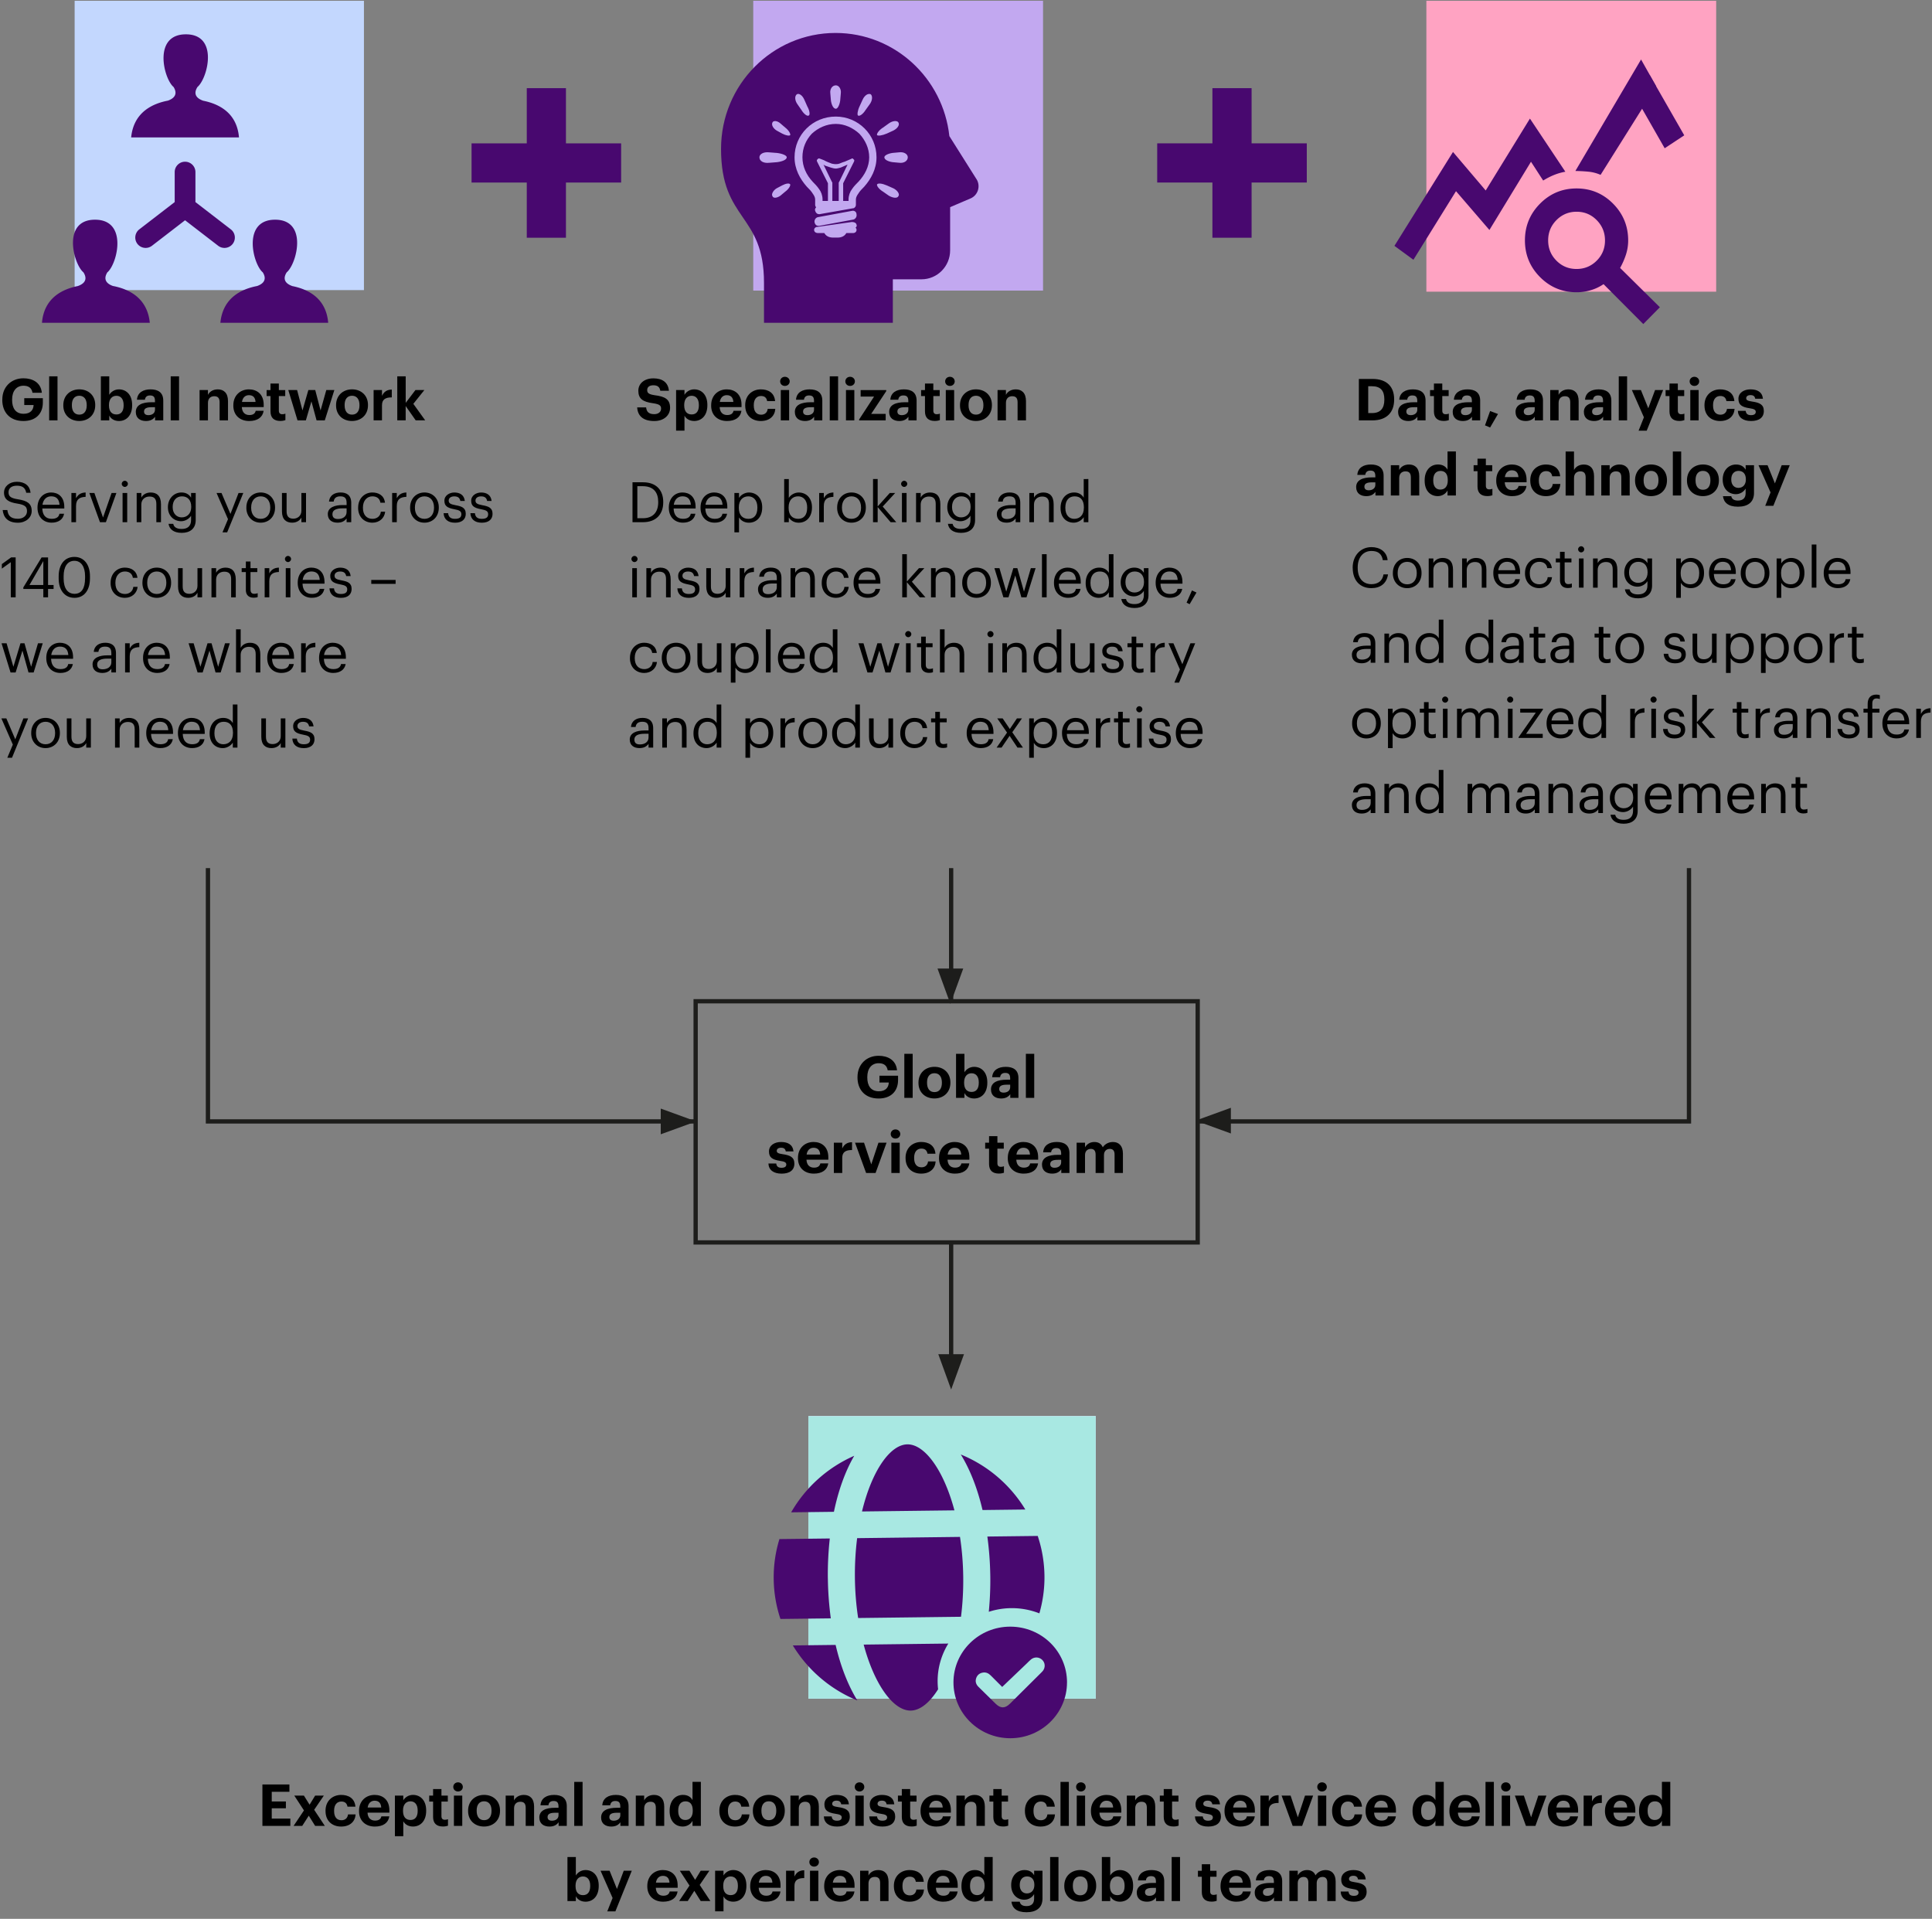 <svg xmlns="http://www.w3.org/2000/svg" viewBox="0 0 900 893.81"><rect x="0" y="0" width="900" height="893.81" fill="#808080" stroke="none"/><defs><style>.cls-2{fill:#48086f}.cls-4{fill:#c2a8f0}.cls-5{fill:none;stroke:#1d1d1b;stroke-width:2px}.cls-6{fill:#c3d7fe}.cls-4{fill-rule:evenodd}.cls-10{fill:#1d1d1b}</style></defs><g id="Layer_1" data-name="Layer 1"><path d="M443.08 465.54v-61.17M96.87 404.37v117.99h226.92M443.08 634.82v-55.68" class="cls-5"/><path d="m443.08 647.25 5.99-16.47h-11.98l5.99 16.47zM556.93 521.99l16.46 5.99v-11.97l-16.46 5.98zM324.27 522.37l-16.47-5.99v11.98l16.47-5.99zM442.72 467.62l5.99-16.46h-11.98l5.99 16.46z" class="cls-10"/><path d="M786.79 404.37v117.99H558.18" class="cls-5"/></g><g id="Layer_2" data-name="Layer 2"><g><path d="M1.25 237.57h2.18c.29 2.21 1.17 4.08 4.91 4.08 2.39 0 4.24-1.4 4.24-3.51s-.96-2.99-4.5-3.56c-3.9-.6-6.21-1.82-6.21-5.12 0-2.86 2.47-5.04 5.98-5.04 3.72 0 6.03 1.82 6.4 5.12h-2.03c-.44-2.34-1.79-3.3-4.37-3.3s-3.87 1.27-3.87 3.02.68 2.76 4.47 3.33c4.13.65 6.32 1.9 6.32 5.41 0 3.12-2.73 5.49-6.42 5.49-4.97 0-6.76-2.73-7.1-5.9ZM17.47 236.58v-.21c0-4.11 2.63-6.97 6.37-6.97 3.15 0 6.11 1.9 6.11 6.76v.7H19.71c.1 3.09 1.59 4.81 4.37 4.81 2.11 0 3.33-.78 3.61-2.37h2.16c-.47 2.73-2.73 4.16-5.8 4.16-3.85 0-6.58-2.7-6.58-6.89Zm10.27-1.46c-.21-2.81-1.66-3.93-3.9-3.93s-3.69 1.51-4.06 3.93h7.96ZM33.26 229.64h2.16v2.44c.86-1.53 2.03-2.6 4.47-2.68v2.03c-2.73.13-4.47.99-4.47 4.34v7.46h-2.16v-13.6ZM41.63 229.64h2.34L48 241.06l3.98-11.42h2.24l-4.89 13.6h-2.76l-4.94-13.6ZM56.71 225.38c0-.78.65-1.43 1.43-1.43s1.43.65 1.43 1.43-.65 1.43-1.43 1.43-1.43-.65-1.43-1.43Zm.39 4.26h2.16v13.6H57.1v-13.6ZM63.68 229.64h2.16v2.16c.62-1.27 2.13-2.39 4.37-2.39 2.81 0 4.78 1.53 4.78 5.49v8.35h-2.16v-8.5c0-2.39-1.01-3.46-3.2-3.46-2 0-3.8 1.27-3.8 3.72v8.24h-2.16v-13.6ZM78.5 244.02h2.21c.31 1.56 1.61 2.37 3.93 2.37 2.68 0 4.37-1.27 4.37-4.19v-1.98c-.78 1.33-2.63 2.57-4.6 2.57-3.56 0-6.19-2.7-6.19-6.45v-.18c0-3.69 2.6-6.76 6.34-6.76 2.26 0 3.67 1.09 4.45 2.42v-2.18h2.16v12.69c-.03 3.95-2.7 5.88-6.5 5.88-4.03 0-5.8-1.9-6.16-4.19Zm10.58-7.83v-.18c0-3.04-1.66-4.81-4.32-4.81s-4.32 2-4.32 4.86v.21c0 2.96 1.9 4.73 4.19 4.73 2.52 0 4.45-1.77 4.45-4.81ZM106.21 241.83l-5.33-12.19h2.31l4.16 9.75 3.77-9.75h2.21l-7.51 18.33h-2.18l2.57-6.14ZM114.77 236.55v-.21c0-4.08 2.83-6.94 6.68-6.94s6.68 2.83 6.68 6.92v.21c0 4.11-2.83 6.94-6.71 6.94s-6.66-2.94-6.66-6.92Zm11.13 0v-.18c0-3.15-1.74-5.17-4.45-5.17s-4.45 2.03-4.45 5.15v.21c0 3.09 1.69 5.12 4.45 5.12s4.45-2.05 4.45-5.12ZM131.35 238.25v-8.61h2.16v8.5c0 2.39 1.01 3.46 3.15 3.46 1.92 0 3.74-1.27 3.74-3.72v-8.24h2.16v13.6h-2.16v-2.16c-.62 1.27-2.13 2.39-4.32 2.39-2.7 0-4.73-1.48-4.73-5.23ZM152.7 239.47c0-3.15 3.33-4.21 6.81-4.21h1.95v-.99c0-2.16-.83-3.07-2.91-3.07-1.87 0-2.91.78-3.12 2.44h-2.16c.29-3.09 2.76-4.24 5.38-4.24s4.97 1.07 4.97 4.86v8.97h-2.16v-1.72c-1.01 1.27-2.24 1.95-4.24 1.95-2.52 0-4.52-1.22-4.52-4Zm8.76-.99v-1.69h-1.87c-2.73 0-4.73.68-4.73 2.68 0 1.4.68 2.29 2.57 2.29 2.29 0 4.03-1.17 4.03-3.28ZM166.84 236.58v-.21c0-4.16 2.96-6.97 6.6-6.97 2.83 0 5.49 1.3 5.9 4.76h-2.13c-.34-2.16-1.9-2.96-3.77-2.96-2.47 0-4.37 1.98-4.37 5.17v.21c0 3.33 1.82 5.1 4.45 5.1 1.92 0 3.67-1.12 3.9-3.33h2c-.29 2.94-2.65 5.12-5.93 5.12-3.8 0-6.66-2.68-6.66-6.89ZM182.68 229.64h2.16v2.44c.86-1.53 2.03-2.6 4.47-2.68v2.03c-2.73.13-4.47.99-4.47 4.34v7.46h-2.16v-13.6ZM191.05 236.55v-.21c0-4.08 2.83-6.94 6.68-6.94s6.68 2.83 6.68 6.92v.21c0 4.11-2.83 6.94-6.71 6.94s-6.66-2.94-6.66-6.92Zm11.13 0v-.18c0-3.15-1.74-5.17-4.45-5.17s-4.45 2.03-4.45 5.15v.21c0 3.09 1.69 5.12 4.45 5.12s4.45-2.05 4.45-5.12ZM206.65 239.05h2.11c.16 1.61 1.01 2.63 3.2 2.63 2.05 0 2.96-.7 2.96-2.16s-1.07-1.9-3.17-2.29c-3.54-.65-4.73-1.64-4.73-4 0-2.52 2.47-3.82 4.6-3.82 2.44 0 4.55.99 4.91 3.93h-2.08c-.31-1.48-1.14-2.13-2.86-2.13-1.56 0-2.57.78-2.57 1.95s.68 1.72 3.17 2.16c2.81.52 4.78 1.14 4.78 4.03 0 2.47-1.69 4.13-4.99 4.13s-5.2-1.64-5.33-4.42ZM219.13 239.05h2.11c.16 1.61 1.01 2.63 3.2 2.63 2.05 0 2.96-.7 2.96-2.16s-1.07-1.9-3.17-2.29c-3.54-.65-4.73-1.64-4.73-4 0-2.52 2.47-3.82 4.6-3.82 2.44 0 4.55.99 4.91 3.93h-2.08c-.31-1.48-1.14-2.13-2.86-2.13-1.56 0-2.57.78-2.57 1.95s.68 1.72 3.17 2.16c2.81.52 4.78 1.14 4.78 4.03 0 2.47-1.69 4.13-4.99 4.13s-5.2-1.64-5.33-4.42ZM5.02 261.88l-4.16 2.99v-2.11l4.32-3.12h2.11v18.59H5.03v-16.35ZM20.18 274.34h-9.31v-.73l8.5-13.96h3.02v12.84h2.57v1.85h-2.57v3.9h-2.21v-3.9Zm0-1.85v-11.13l-6.45 11.13h6.45ZM27.33 269.47v-1.04c0-5.49 2.78-9.02 7.33-9.02s7.25 3.67 7.25 8.97v1.04c0 5.41-2.63 9.05-7.2 9.05s-7.38-3.59-7.38-9Zm12.3-.08v-1.04c0-4.32-1.82-7.12-4.97-7.12s-5.02 2.6-5.02 7.18v1.04c0 4.71 1.98 7.15 5.07 7.15 3.25 0 4.91-2.5 4.91-7.2ZM51.53 271.58v-.21c0-4.16 2.96-6.97 6.6-6.97 2.83 0 5.49 1.3 5.9 4.76H61.9c-.34-2.16-1.9-2.96-3.77-2.96-2.47 0-4.37 1.98-4.37 5.17v.21c0 3.33 1.82 5.1 4.45 5.1 1.92 0 3.67-1.12 3.9-3.33h2c-.29 2.94-2.65 5.12-5.93 5.12-3.8 0-6.66-2.68-6.66-6.89ZM66.35 271.55v-.21c0-4.08 2.83-6.94 6.68-6.94s6.68 2.83 6.68 6.92v.21c0 4.11-2.83 6.94-6.71 6.94s-6.66-2.94-6.66-6.92Zm11.13 0v-.18c0-3.15-1.74-5.17-4.45-5.17s-4.45 2.03-4.45 5.15v.21c0 3.09 1.69 5.12 4.45 5.12s4.45-2.05 4.45-5.12ZM82.94 273.25v-8.61h2.16v8.5c0 2.39 1.01 3.46 3.15 3.46 1.92 0 3.74-1.27 3.74-3.72v-8.24h2.16v13.6h-2.16v-2.16c-.62 1.27-2.13 2.39-4.32 2.39-2.7 0-4.73-1.48-4.73-5.23ZM98.52 264.64h2.16v2.16c.62-1.27 2.13-2.39 4.37-2.39 2.81 0 4.78 1.53 4.78 5.49v8.35h-2.16v-8.5c0-2.39-1.01-3.46-3.2-3.46-2 0-3.8 1.27-3.8 3.72v8.24h-2.16v-13.6ZM114.53 274.83v-8.37h-1.95v-1.82h1.95v-3.09h2.16v3.09h3.17v1.82h-3.17v8.16c0 1.33.6 1.98 1.69 1.98.68 0 1.2-.1 1.66-.29v1.82c-.44.16-.96.29-1.85.29-2.47 0-3.67-1.46-3.67-3.59ZM123.29 264.64h2.16v2.44c.86-1.53 2.03-2.6 4.47-2.68v2.03c-2.73.13-4.47.99-4.47 4.34v7.46h-2.16v-13.6ZM132.73 260.38c0-.78.65-1.43 1.43-1.43s1.43.65 1.43 1.43-.65 1.43-1.43 1.43-1.43-.65-1.43-1.43Zm.39 4.26h2.16v13.6h-2.16v-13.6ZM138.69 271.58v-.21c0-4.11 2.63-6.97 6.37-6.97 3.15 0 6.11 1.9 6.11 6.76v.7h-10.24c.1 3.09 1.59 4.81 4.37 4.81 2.11 0 3.33-.78 3.61-2.37h2.16c-.47 2.73-2.73 4.16-5.8 4.16-3.85 0-6.58-2.7-6.58-6.89Zm10.27-1.46c-.21-2.81-1.66-3.93-3.9-3.93s-3.69 1.51-4.06 3.93h7.96ZM153.48 274.05h2.11c.16 1.61 1.01 2.63 3.2 2.63 2.05 0 2.96-.7 2.96-2.16s-1.07-1.9-3.17-2.29c-3.54-.65-4.73-1.64-4.73-4 0-2.52 2.47-3.82 4.6-3.82 2.44 0 4.55.99 4.91 3.93h-2.08c-.31-1.48-1.14-2.13-2.86-2.13-1.56 0-2.57.78-2.57 1.95s.68 1.72 3.17 2.16c2.81.52 4.78 1.14 4.78 4.03 0 2.47-1.69 4.13-4.99 4.13s-5.2-1.64-5.33-4.42ZM172.95 270.15h11.34v1.82h-11.34v-1.82ZM.73 299.64h2.34l3.17 10.95 3.3-10.95h1.87l3.09 10.95 3.2-10.95h2.21l-4.24 13.6h-2.39l-2.83-10.19-3.17 10.19H4.91l-4.19-13.6ZM21.56 306.58v-.21c0-4.11 2.63-6.97 6.37-6.97 3.15 0 6.11 1.9 6.11 6.76v.7H23.8c.1 3.09 1.59 4.81 4.37 4.81 2.11 0 3.33-.78 3.61-2.37h2.16c-.47 2.73-2.73 4.16-5.8 4.16-3.85 0-6.58-2.7-6.58-6.89Zm10.27-1.46c-.21-2.81-1.66-3.93-3.9-3.93s-3.69 1.51-4.06 3.93h7.96ZM43.11 309.47c0-3.15 3.33-4.21 6.81-4.21h1.95v-.99c0-2.16-.83-3.07-2.91-3.07-1.87 0-2.91.78-3.12 2.44h-2.16c.29-3.09 2.76-4.24 5.38-4.24s4.97 1.07 4.97 4.86v8.97h-2.16v-1.72c-1.01 1.27-2.24 1.95-4.24 1.95-2.52 0-4.52-1.22-4.52-4Zm8.76-.99v-1.69H50c-2.73 0-4.73.68-4.73 2.68 0 1.4.68 2.29 2.57 2.29 2.29 0 4.03-1.17 4.03-3.28ZM58.27 299.64h2.16v2.44c.86-1.53 2.03-2.6 4.47-2.68v2.03c-2.73.13-4.47.99-4.47 4.34v7.46h-2.16v-13.6ZM66.64 306.58v-.21c0-4.11 2.63-6.97 6.37-6.97 3.15 0 6.11 1.9 6.11 6.76v.7H68.88c.1 3.09 1.59 4.81 4.37 4.81 2.11 0 3.33-.78 3.61-2.37h2.16c-.47 2.73-2.73 4.16-5.8 4.16-3.85 0-6.58-2.7-6.58-6.89Zm10.27-1.46c-.21-2.81-1.66-3.93-3.9-3.93s-3.69 1.51-4.06 3.93h7.96ZM87.86 299.64h2.34l3.17 10.95 3.3-10.95h1.87l3.09 10.95 3.2-10.95h2.21l-4.24 13.6h-2.39l-2.83-10.19-3.17 10.19h-2.37l-4.19-13.6ZM109.96 293.14h2.16v8.66c.62-1.27 2.13-2.39 4.37-2.39 2.81 0 4.78 1.53 4.78 5.49v8.35h-2.16v-8.5c0-2.39-1.01-3.46-3.2-3.46-2 0-3.8 1.27-3.8 3.72v8.24h-2.16v-20.1ZM124.49 306.58v-.21c0-4.11 2.63-6.97 6.37-6.97 3.15 0 6.11 1.9 6.11 6.76v.7h-10.24c.1 3.09 1.59 4.81 4.37 4.81 2.11 0 3.33-.78 3.61-2.37h2.16c-.47 2.73-2.73 4.16-5.8 4.16-3.85 0-6.58-2.7-6.58-6.89Zm10.27-1.46c-.21-2.81-1.66-3.93-3.9-3.93s-3.69 1.51-4.06 3.93h7.96ZM140.27 299.64h2.16v2.44c.86-1.53 2.03-2.6 4.47-2.68v2.03c-2.73.13-4.47.99-4.47 4.34v7.46h-2.16v-13.6ZM148.64 306.58v-.21c0-4.11 2.63-6.97 6.37-6.97 3.15 0 6.11 1.9 6.11 6.76v.7h-10.24c.1 3.09 1.59 4.81 4.37 4.81 2.11 0 3.33-.78 3.61-2.37h2.16c-.47 2.73-2.73 4.16-5.8 4.16-3.85 0-6.58-2.7-6.58-6.89Zm10.27-1.46c-.21-2.81-1.66-3.93-3.9-3.93s-3.69 1.51-4.06 3.93h7.96ZM5.98 346.83.65 334.64h2.31l4.16 9.75 3.77-9.75h2.21l-7.51 18.33H3.41l2.57-6.14ZM14.54 341.55v-.21c0-4.08 2.83-6.94 6.68-6.94s6.68 2.83 6.68 6.92v.21c0 4.11-2.83 6.94-6.71 6.94s-6.66-2.94-6.66-6.92Zm11.13 0v-.18c0-3.15-1.74-5.17-4.45-5.17s-4.45 2.03-4.45 5.15v.21c0 3.09 1.69 5.12 4.45 5.12s4.45-2.05 4.45-5.12ZM31.12 343.25v-8.61h2.16v8.5c0 2.39 1.01 3.46 3.15 3.46 1.92 0 3.74-1.27 3.74-3.72v-8.24h2.16v13.6h-2.16v-2.16c-.62 1.27-2.13 2.39-4.32 2.39-2.7 0-4.73-1.48-4.73-5.23ZM53.59 334.64h2.16v2.16c.62-1.27 2.13-2.39 4.37-2.39 2.81 0 4.78 1.53 4.78 5.49v8.35h-2.16v-8.5c0-2.39-1.01-3.46-3.2-3.46-2 0-3.8 1.27-3.8 3.72v8.24h-2.16v-13.6ZM68.12 341.58v-.21c0-4.11 2.63-6.97 6.37-6.97 3.15 0 6.11 1.9 6.11 6.76v.7H70.36c.1 3.09 1.59 4.81 4.37 4.81 2.11 0 3.33-.78 3.61-2.37h2.16c-.47 2.73-2.73 4.16-5.8 4.16-3.85 0-6.58-2.7-6.58-6.89Zm10.27-1.46c-.21-2.81-1.66-3.93-3.9-3.93s-3.69 1.51-4.06 3.93h7.96ZM82.89 341.58v-.21c0-4.11 2.63-6.97 6.37-6.97 3.15 0 6.11 1.9 6.11 6.76v.7H85.13c.1 3.09 1.59 4.81 4.37 4.81 2.11 0 3.33-.78 3.61-2.37h2.16c-.47 2.73-2.73 4.16-5.8 4.16-3.85 0-6.58-2.7-6.58-6.89Zm10.27-1.46c-.21-2.81-1.66-3.93-3.9-3.93s-3.69 1.51-4.06 3.93h7.96ZM97.66 341.71v-.21c0-4.16 2.6-7.1 6.34-7.1 2.26 0 3.67 1.09 4.45 2.42v-8.68h2.16v20.1h-2.16v-2.34c-.78 1.33-2.68 2.57-4.65 2.57-3.56 0-6.14-2.52-6.14-6.76Zm10.87-.18v-.21c0-3.48-1.66-5.12-4.32-5.12s-4.32 1.9-4.32 5.2v.21c0 3.43 1.85 5.07 4.13 5.07 2.52 0 4.5-1.66 4.5-5.15ZM121.73 343.25v-8.61h2.16v8.5c0 2.39 1.01 3.46 3.15 3.46 1.92 0 3.74-1.27 3.74-3.72v-8.24h2.16v13.6h-2.16v-2.16c-.62 1.27-2.13 2.39-4.32 2.39-2.7 0-4.73-1.48-4.73-5.23ZM136.19 344.05h2.11c.16 1.61 1.01 2.63 3.2 2.63 2.05 0 2.96-.7 2.96-2.16s-1.07-1.9-3.17-2.29c-3.54-.65-4.73-1.64-4.73-4 0-2.52 2.47-3.82 4.6-3.82 2.44 0 4.55.99 4.91 3.93h-2.08c-.31-1.48-1.14-2.13-2.86-2.13-1.56 0-2.57.78-2.57 1.95s.68 1.72 3.17 2.16c2.81.52 4.78 1.14 4.78 4.03 0 2.47-1.69 4.13-4.99 4.13s-5.2-1.64-5.33-4.42Z"/></g><g><path d="M294.63 224.65h4.92c6.4 0 9.41 3.95 9.41 9.13v.23c0 5.15-2.96 9.23-9.46 9.23h-4.86v-18.59Zm4.81 16.75c4.78 0 7.18-2.86 7.18-7.41v-.21c0-4.29-2.08-7.31-7.2-7.31h-2.52v14.92h2.55ZM311.56 236.58v-.21c0-4.11 2.63-6.97 6.37-6.97 3.15 0 6.11 1.9 6.11 6.76v.7H313.8c.1 3.09 1.59 4.81 4.37 4.81 2.11 0 3.33-.78 3.61-2.37h2.16c-.47 2.73-2.73 4.16-5.8 4.16-3.85 0-6.58-2.7-6.58-6.89Zm10.27-1.46c-.21-2.81-1.66-3.93-3.9-3.93s-3.69 1.51-4.06 3.93h7.96ZM326.33 236.58v-.21c0-4.11 2.63-6.97 6.37-6.97 3.15 0 6.11 1.9 6.11 6.76v.7h-10.24c.1 3.09 1.59 4.81 4.37 4.81 2.11 0 3.33-.78 3.61-2.37h2.16c-.47 2.73-2.73 4.16-5.8 4.16-3.85 0-6.58-2.7-6.58-6.89Zm10.27-1.46c-.21-2.81-1.66-3.93-3.9-3.93s-3.69 1.51-4.06 3.93h7.96ZM342.11 229.64h2.16v2.29c.78-1.33 2.63-2.52 4.6-2.52 3.56 0 6.19 2.6 6.19 6.84v.21c0 4.16-2.44 7.02-6.19 7.02-2.24 0-3.82-1.12-4.6-2.47v6.97h-2.16v-18.33Zm10.71 6.92v-.21c0-3.43-1.9-5.15-4.19-5.15-2.52 0-4.45 1.66-4.45 5.15v.21c0 3.48 1.82 5.12 4.47 5.12s4.16-1.82 4.16-5.12ZM367.46 241v2.24h-2.16v-20.1h2.16v8.79c.78-1.33 2.63-2.52 4.6-2.52 3.56 0 6.19 2.6 6.19 6.84v.21c0 4.16-2.44 7.02-6.19 7.02-2.21 0-3.82-1.12-4.6-2.47Zm8.55-4.45v-.21c0-3.43-1.9-5.15-4.19-5.15-2.52 0-4.45 1.66-4.45 5.15v.21c0 3.48 1.82 5.12 4.47 5.12s4.16-1.82 4.16-5.12ZM381.6 229.64h2.16v2.44c.86-1.53 2.03-2.6 4.47-2.68v2.03c-2.73.13-4.47.99-4.47 4.34v7.46h-2.16v-13.6ZM389.98 236.55v-.21c0-4.08 2.83-6.94 6.68-6.94s6.68 2.83 6.68 6.92v.21c0 4.11-2.83 6.94-6.71 6.94s-6.66-2.94-6.66-6.92Zm11.13 0v-.18c0-3.15-1.74-5.17-4.45-5.17s-4.45 2.03-4.45 5.15v.21c0 3.09 1.69 5.12 4.45 5.12s4.45-2.05 4.45-5.12ZM406.69 223.14h2.16v12.77l5.64-6.27h2.52l-5.82 6.32 6.32 7.28h-2.63l-6.03-7.05v7.05h-2.16v-20.1ZM419.77 225.38c0-.78.65-1.43 1.43-1.43s1.43.65 1.43 1.43-.65 1.43-1.43 1.43-1.43-.65-1.43-1.43Zm.39 4.26h2.16v13.6h-2.16v-13.6ZM426.74 229.64h2.16v2.16c.62-1.27 2.13-2.39 4.37-2.39 2.81 0 4.78 1.53 4.78 5.49v8.35h-2.16v-8.5c0-2.39-1.01-3.46-3.2-3.46-2 0-3.8 1.27-3.8 3.72v8.24h-2.16v-13.6ZM441.56 244.02h2.21c.31 1.56 1.61 2.37 3.93 2.37 2.68 0 4.37-1.27 4.37-4.19v-1.98c-.78 1.33-2.63 2.57-4.6 2.57-3.56 0-6.19-2.7-6.19-6.45v-.18c0-3.69 2.6-6.76 6.34-6.76 2.26 0 3.67 1.09 4.45 2.42v-2.18h2.16v12.69c-.03 3.95-2.7 5.88-6.5 5.88-4.03 0-5.8-1.9-6.16-4.19Zm10.58-7.83v-.18c0-3.04-1.66-4.81-4.32-4.81s-4.32 2-4.32 4.86v.21c0 2.96 1.9 4.73 4.19 4.73 2.52 0 4.45-1.77 4.45-4.81ZM464.36 239.47c0-3.15 3.33-4.21 6.81-4.21h1.95v-.99c0-2.16-.83-3.07-2.91-3.07-1.87 0-2.91.78-3.12 2.44h-2.16c.29-3.09 2.76-4.24 5.38-4.24s4.97 1.07 4.97 4.86v8.97h-2.16v-1.72c-1.01 1.27-2.24 1.95-4.24 1.95-2.52 0-4.52-1.22-4.52-4Zm8.76-.99v-1.69h-1.87c-2.73 0-4.73.68-4.73 2.68 0 1.4.68 2.29 2.57 2.29 2.29 0 4.03-1.17 4.03-3.28ZM479.52 229.64h2.16v2.16c.62-1.27 2.13-2.39 4.37-2.39 2.81 0 4.78 1.53 4.78 5.49v8.35h-2.16v-8.5c0-2.39-1.01-3.46-3.2-3.46-2 0-3.8 1.27-3.8 3.72v8.24h-2.16v-13.6ZM494.05 236.71v-.21c0-4.16 2.6-7.1 6.34-7.1 2.26 0 3.67 1.09 4.45 2.42v-8.68H507v20.1h-2.16v-2.34c-.78 1.33-2.68 2.57-4.65 2.57-3.56 0-6.14-2.52-6.14-6.76Zm10.87-.18v-.21c0-3.48-1.66-5.12-4.32-5.12s-4.32 1.9-4.32 5.2v.21c0 3.43 1.85 5.07 4.13 5.07 2.52 0 4.5-1.66 4.5-5.15ZM294.14 260.38c0-.78.65-1.43 1.43-1.43s1.43.65 1.43 1.43-.65 1.43-1.43 1.43-1.43-.65-1.43-1.43Zm.39 4.26h2.16v13.6h-2.16v-13.6ZM301.11 264.64h2.16v2.16c.62-1.27 2.13-2.39 4.37-2.39 2.81 0 4.78 1.53 4.78 5.49v8.35h-2.16v-8.5c0-2.39-1.01-3.46-3.2-3.46-2 0-3.8 1.27-3.8 3.72v8.24h-2.16v-13.6ZM315.54 274.05h2.11c.16 1.61 1.01 2.63 3.2 2.63 2.05 0 2.96-.7 2.96-2.16s-1.07-1.9-3.17-2.29c-3.54-.65-4.73-1.64-4.73-4 0-2.52 2.47-3.82 4.6-3.82 2.44 0 4.55.99 4.91 3.93h-2.08c-.31-1.48-1.14-2.13-2.86-2.13-1.56 0-2.57.78-2.57 1.95s.68 1.72 3.17 2.16c2.81.52 4.78 1.14 4.78 4.03 0 2.47-1.69 4.13-4.99 4.13s-5.2-1.64-5.33-4.42ZM329.01 273.25v-8.61h2.16v8.5c0 2.39 1.01 3.46 3.15 3.46 1.92 0 3.74-1.27 3.74-3.72v-8.24h2.16v13.6h-2.16v-2.16c-.62 1.27-2.13 2.39-4.32 2.39-2.7 0-4.73-1.48-4.73-5.23ZM344.58 264.64h2.16v2.44c.86-1.53 2.03-2.6 4.47-2.68v2.03c-2.73.13-4.47.99-4.47 4.34v7.46h-2.16v-13.6ZM353.11 274.47c0-3.15 3.33-4.21 6.81-4.21h1.95v-.99c0-2.16-.83-3.07-2.91-3.07-1.87 0-2.91.78-3.12 2.44h-2.16c.29-3.09 2.76-4.24 5.38-4.24s4.97 1.07 4.97 4.86v8.97h-2.16v-1.72c-1.01 1.27-2.24 1.95-4.24 1.95-2.52 0-4.52-1.22-4.52-4Zm8.76-.99v-1.69H360c-2.73 0-4.73.68-4.73 2.68 0 1.4.68 2.29 2.57 2.29 2.29 0 4.03-1.17 4.03-3.28ZM368.27 264.64h2.16v2.16c.62-1.27 2.13-2.39 4.37-2.39 2.81 0 4.78 1.53 4.78 5.49v8.35h-2.16v-8.5c0-2.39-1.01-3.46-3.2-3.46-2 0-3.8 1.27-3.8 3.72v8.24h-2.16v-13.6ZM382.8 271.58v-.21c0-4.16 2.96-6.97 6.6-6.97 2.83 0 5.49 1.3 5.9 4.76h-2.13c-.34-2.16-1.9-2.96-3.77-2.96-2.47 0-4.37 1.98-4.37 5.17v.21c0 3.33 1.82 5.1 4.45 5.1 1.92 0 3.67-1.12 3.9-3.33h2c-.29 2.94-2.65 5.12-5.93 5.12-3.8 0-6.66-2.68-6.66-6.89ZM397.62 271.58v-.21c0-4.11 2.63-6.97 6.37-6.97 3.15 0 6.11 1.9 6.11 6.76v.7h-10.24c.1 3.09 1.59 4.81 4.37 4.81 2.11 0 3.33-.78 3.61-2.37H410c-.47 2.73-2.73 4.16-5.8 4.16-3.85 0-6.58-2.7-6.58-6.89Zm10.27-1.46c-.21-2.81-1.66-3.93-3.9-3.93s-3.69 1.51-4.06 3.93h7.96ZM420.29 258.14h2.16v12.77l5.64-6.27h2.52l-5.82 6.32 6.32 7.28h-2.63l-6.03-7.05v7.05h-2.16v-20.1ZM433.71 264.64h2.16v2.16c.62-1.27 2.13-2.39 4.37-2.39 2.81 0 4.78 1.53 4.78 5.49v8.35h-2.16v-8.5c0-2.39-1.01-3.46-3.2-3.46-2 0-3.8 1.27-3.8 3.72v8.24h-2.16v-13.6ZM448.24 271.55v-.21c0-4.08 2.83-6.94 6.68-6.94s6.68 2.83 6.68 6.92v.21c0 4.11-2.83 6.94-6.71 6.94s-6.66-2.94-6.66-6.92Zm11.13 0v-.18c0-3.15-1.74-5.17-4.45-5.17s-4.45 2.03-4.45 5.15v.21c0 3.09 1.69 5.12 4.45 5.12s4.45-2.05 4.45-5.12ZM463.24 264.64h2.34l3.17 10.95 3.3-10.95h1.87l3.09 10.95 3.2-10.95h2.21l-4.24 13.6h-2.39l-2.83-10.19-3.17 10.19h-2.37l-4.19-13.6ZM485.39 258.14h2.18v20.1h-2.18v-20.1ZM490.98 271.58v-.21c0-4.11 2.63-6.97 6.37-6.97 3.15 0 6.11 1.9 6.11 6.76v.7h-10.24c.1 3.09 1.59 4.81 4.37 4.81 2.11 0 3.33-.78 3.61-2.37h2.16c-.47 2.73-2.73 4.16-5.8 4.16-3.85 0-6.58-2.7-6.58-6.89Zm10.27-1.46c-.21-2.81-1.66-3.93-3.9-3.93s-3.69 1.51-4.06 3.93h7.96ZM505.75 271.71v-.21c0-4.16 2.6-7.1 6.34-7.1 2.26 0 3.67 1.09 4.45 2.42v-8.68h2.16v20.1h-2.16v-2.34c-.78 1.33-2.68 2.57-4.65 2.57-3.56 0-6.14-2.52-6.14-6.76Zm10.87-.18v-.21c0-3.48-1.66-5.12-4.32-5.12s-4.32 1.9-4.32 5.2v.21c0 3.43 1.85 5.07 4.13 5.07 2.52 0 4.5-1.66 4.5-5.15ZM522.34 279.02h2.21c.31 1.56 1.61 2.37 3.93 2.37 2.68 0 4.37-1.27 4.37-4.19v-1.98c-.78 1.33-2.63 2.57-4.6 2.57-3.56 0-6.19-2.7-6.19-6.45v-.18c0-3.69 2.6-6.76 6.34-6.76 2.26 0 3.67 1.09 4.45 2.42v-2.18h2.16v12.69c-.03 3.95-2.7 5.88-6.5 5.88-4.03 0-5.8-1.9-6.16-4.19Zm10.58-7.83v-.18c0-3.04-1.66-4.81-4.32-4.81s-4.32 2-4.32 4.86v.21c0 2.96 1.9 4.73 4.19 4.73 2.52 0 4.45-1.77 4.45-4.81ZM538.35 271.58v-.21c0-4.11 2.63-6.97 6.37-6.97 3.15 0 6.11 1.9 6.11 6.76v.7h-10.24c.1 3.09 1.59 4.81 4.37 4.81 2.11 0 3.33-.78 3.61-2.37h2.16c-.47 2.73-2.73 4.16-5.8 4.16-3.85 0-6.58-2.7-6.58-6.89Zm10.27-1.46c-.21-2.81-1.66-3.93-3.9-3.93s-3.69 1.51-4.06 3.93h7.96ZM552.76 280.71l2.5-5.69 2.11.99-3.2 5.43-1.4-.73ZM293.46 306.58v-.21c0-4.16 2.96-6.97 6.6-6.97 2.83 0 5.49 1.3 5.9 4.76h-2.13c-.34-2.16-1.9-2.96-3.77-2.96-2.47 0-4.37 1.98-4.37 5.17v.21c0 3.33 1.82 5.1 4.45 5.1 1.92 0 3.67-1.12 3.9-3.33h2c-.29 2.94-2.65 5.12-5.93 5.12-3.8 0-6.66-2.68-6.66-6.89ZM308.28 306.55v-.21c0-4.08 2.83-6.94 6.68-6.94s6.68 2.83 6.68 6.92v.21c0 4.11-2.83 6.94-6.71 6.94s-6.66-2.94-6.66-6.92Zm11.13 0v-.18c0-3.15-1.74-5.17-4.45-5.17s-4.45 2.03-4.45 5.15v.21c0 3.09 1.69 5.12 4.45 5.12s4.45-2.05 4.45-5.12ZM324.87 308.25v-8.61h2.16v8.5c0 2.39 1.01 3.46 3.15 3.46 1.92 0 3.74-1.27 3.74-3.72v-8.24h2.16v13.6h-2.16v-2.16c-.62 1.27-2.13 2.39-4.32 2.39-2.7 0-4.73-1.48-4.73-5.23ZM340.44 299.64h2.16v2.29c.78-1.33 2.63-2.52 4.6-2.52 3.56 0 6.19 2.6 6.19 6.84v.21c0 4.16-2.44 7.02-6.19 7.02-2.24 0-3.82-1.12-4.6-2.47v6.97h-2.16v-18.33Zm10.71 6.92v-.21c0-3.43-1.9-5.15-4.19-5.15-2.52 0-4.45 1.66-4.45 5.15v.21c0 3.48 1.82 5.12 4.47 5.12s4.16-1.82 4.16-5.12ZM356.8 293.14h2.18v20.1h-2.18v-20.1ZM362.39 306.58v-.21c0-4.11 2.63-6.97 6.37-6.97 3.15 0 6.11 1.9 6.11 6.76v.7h-10.24c.1 3.09 1.59 4.81 4.37 4.81 2.11 0 3.33-.78 3.61-2.37h2.16c-.47 2.73-2.73 4.16-5.8 4.16-3.85 0-6.58-2.7-6.58-6.89Zm10.27-1.46c-.21-2.81-1.66-3.93-3.9-3.93s-3.69 1.51-4.06 3.93h7.96ZM377.16 306.71v-.21c0-4.16 2.6-7.1 6.34-7.1 2.26 0 3.67 1.09 4.45 2.42v-8.68h2.16v20.1h-2.16v-2.34c-.78 1.33-2.68 2.57-4.65 2.57-3.56 0-6.14-2.52-6.14-6.76Zm10.87-.18v-.21c0-3.48-1.66-5.12-4.32-5.12s-4.32 1.9-4.32 5.2v.21c0 3.43 1.85 5.07 4.13 5.07 2.52 0 4.5-1.66 4.5-5.15ZM399.91 299.64h2.34l3.17 10.95 3.3-10.95h1.87l3.09 10.95 3.2-10.95h2.21l-4.24 13.6h-2.39l-2.83-10.19-3.17 10.19h-2.37l-4.19-13.6ZM421.67 295.38c0-.78.65-1.43 1.43-1.43s1.43.65 1.43 1.43-.65 1.43-1.43 1.43-1.43-.65-1.43-1.43Zm.39 4.26h2.16v13.6h-2.16v-13.6ZM429.1 309.83v-8.37h-1.95v-1.82h1.95v-3.09h2.16v3.09h3.17v1.82h-3.17v8.16c0 1.33.6 1.98 1.69 1.98.68 0 1.2-.1 1.66-.29v1.82c-.44.16-.96.29-1.85.29-2.47 0-3.67-1.46-3.67-3.59ZM437.87 293.14h2.16v8.66c.62-1.27 2.13-2.39 4.37-2.39 2.81 0 4.78 1.53 4.78 5.49v8.35h-2.16v-8.5c0-2.39-1.01-3.46-3.2-3.46-2 0-3.8 1.27-3.8 3.72v8.24h-2.16v-20.1ZM459.97 295.38c0-.78.65-1.43 1.43-1.43s1.43.65 1.43 1.43-.65 1.43-1.43 1.43-1.43-.65-1.43-1.43Zm.39 4.26h2.16v13.6h-2.16v-13.6ZM466.93 299.64h2.16v2.16c.62-1.27 2.13-2.39 4.37-2.39 2.81 0 4.78 1.53 4.78 5.49v8.35h-2.16v-8.5c0-2.39-1.01-3.46-3.2-3.46-2 0-3.8 1.27-3.8 3.72v8.24h-2.16v-13.6ZM481.47 306.71v-.21c0-4.16 2.6-7.1 6.34-7.1 2.26 0 3.67 1.09 4.45 2.42v-8.68h2.16v20.1h-2.16v-2.34c-.78 1.33-2.68 2.57-4.65 2.57-3.56 0-6.14-2.52-6.14-6.76Zm10.87-.18v-.21c0-3.48-1.66-5.12-4.32-5.12s-4.32 1.9-4.32 5.2v.21c0 3.43 1.85 5.07 4.13 5.07 2.52 0 4.5-1.66 4.5-5.15ZM498.65 308.25v-8.61h2.16v8.5c0 2.39 1.01 3.46 3.15 3.46 1.92 0 3.74-1.27 3.74-3.72v-8.24h2.16v13.6h-2.16v-2.16c-.62 1.27-2.13 2.39-4.32 2.39-2.7 0-4.73-1.48-4.73-5.23ZM513.11 309.05h2.11c.16 1.61 1.01 2.63 3.2 2.63 2.05 0 2.96-.7 2.96-2.16s-1.07-1.9-3.17-2.29c-3.54-.65-4.73-1.64-4.73-4 0-2.52 2.47-3.82 4.6-3.82 2.44 0 4.55.99 4.91 3.93h-2.08c-.31-1.48-1.14-2.13-2.86-2.13-1.56 0-2.57.78-2.57 1.95s.68 1.72 3.17 2.16c2.81.52 4.78 1.14 4.78 4.03 0 2.47-1.69 4.13-4.99 4.13s-5.2-1.64-5.33-4.42ZM527.17 309.83v-8.37h-1.95v-1.82h1.95v-3.09h2.16v3.09h3.17v1.82h-3.17v8.16c0 1.33.6 1.98 1.69 1.98.68 0 1.2-.1 1.66-.29v1.82c-.44.16-.96.29-1.85.29-2.47 0-3.67-1.46-3.67-3.59ZM535.94 299.64h2.16v2.44c.86-1.53 2.03-2.6 4.47-2.68v2.03c-2.73.13-4.47.99-4.47 4.34v7.46h-2.16v-13.6ZM549.64 311.83l-5.33-12.19h2.31l4.16 9.75 3.77-9.75h2.21l-7.51 18.33h-2.18l2.57-6.14ZM293.36 344.47c0-3.15 3.33-4.21 6.81-4.21h1.95v-.99c0-2.16-.83-3.07-2.91-3.07-1.87 0-2.91.78-3.12 2.44h-2.16c.29-3.09 2.76-4.24 5.38-4.24s4.97 1.07 4.97 4.86v8.97h-2.16v-1.72c-1.01 1.27-2.24 1.95-4.24 1.95-2.52 0-4.52-1.22-4.52-4Zm8.76-.99v-1.69h-1.87c-2.73 0-4.73.68-4.73 2.68 0 1.4.68 2.29 2.57 2.29 2.29 0 4.03-1.17 4.03-3.28ZM308.52 334.64h2.16v2.16c.62-1.27 2.13-2.39 4.37-2.39 2.81 0 4.78 1.53 4.78 5.49v8.35h-2.16v-8.5c0-2.39-1.01-3.46-3.2-3.46-2 0-3.8 1.27-3.8 3.72v8.24h-2.16v-13.6ZM323.05 341.71v-.21c0-4.16 2.6-7.1 6.34-7.1 2.26 0 3.67 1.09 4.45 2.42v-8.68H336v20.1h-2.16v-2.34c-.78 1.33-2.68 2.57-4.65 2.57-3.56 0-6.14-2.52-6.14-6.76Zm10.87-.18v-.21c0-3.48-1.66-5.12-4.32-5.12s-4.32 1.9-4.32 5.2v.21c0 3.43 1.85 5.07 4.13 5.07 2.52 0 4.5-1.66 4.5-5.15ZM347.26 334.64h2.16v2.29c.78-1.33 2.63-2.52 4.6-2.52 3.56 0 6.19 2.6 6.19 6.84v.21c0 4.16-2.44 7.02-6.19 7.02-2.24 0-3.82-1.12-4.6-2.47v6.97h-2.16v-18.33Zm10.71 6.92v-.21c0-3.43-1.9-5.15-4.19-5.15-2.52 0-4.45 1.66-4.45 5.15v.21c0 3.48 1.82 5.12 4.47 5.12s4.16-1.82 4.16-5.12ZM363.56 334.64h2.16v2.44c.86-1.53 2.03-2.6 4.47-2.68v2.03c-2.73.13-4.47.99-4.47 4.34v7.46h-2.16v-13.6ZM371.93 341.55v-.21c0-4.08 2.83-6.94 6.68-6.94s6.68 2.83 6.68 6.92v.21c0 4.11-2.83 6.94-6.71 6.94s-6.66-2.94-6.66-6.92Zm11.13 0v-.18c0-3.15-1.74-5.17-4.45-5.17s-4.45 2.03-4.45 5.15v.21c0 3.09 1.69 5.12 4.45 5.12s4.45-2.05 4.45-5.12ZM387.63 341.71v-.21c0-4.16 2.6-7.1 6.34-7.1 2.26 0 3.67 1.09 4.45 2.42v-8.68h2.16v20.1h-2.16v-2.34c-.78 1.33-2.68 2.57-4.65 2.57-3.56 0-6.14-2.52-6.14-6.76Zm10.87-.18v-.21c0-3.48-1.66-5.12-4.32-5.12s-4.32 1.9-4.32 5.2v.21c0 3.43 1.85 5.07 4.13 5.07 2.52 0 4.5-1.66 4.5-5.15ZM404.82 343.25v-8.61h2.16v8.5c0 2.39 1.01 3.46 3.15 3.46 1.92 0 3.74-1.27 3.74-3.72v-8.24h2.16v13.6h-2.16v-2.16c-.62 1.27-2.13 2.39-4.32 2.39-2.7 0-4.73-1.48-4.73-5.23ZM419.38 341.58v-.21c0-4.16 2.96-6.97 6.6-6.97 2.83 0 5.49 1.3 5.9 4.76h-2.13c-.34-2.16-1.9-2.96-3.77-2.96-2.47 0-4.37 1.98-4.37 5.17v.21c0 3.33 1.82 5.1 4.45 5.1 1.92 0 3.67-1.12 3.9-3.33h2c-.29 2.94-2.65 5.12-5.93 5.12-3.8 0-6.66-2.68-6.66-6.89ZM435.68 344.83v-8.37h-1.95v-1.82h1.95v-3.09h2.16v3.09h3.17v1.82h-3.17v8.16c0 1.33.6 1.98 1.69 1.98.68 0 1.2-.1 1.66-.29v1.82c-.44.16-.96.29-1.85.29-2.47 0-3.67-1.46-3.67-3.59ZM450.32 341.58v-.21c0-4.11 2.63-6.97 6.37-6.97 3.15 0 6.11 1.9 6.11 6.76v.7h-10.24c.1 3.09 1.59 4.81 4.37 4.81 2.11 0 3.33-.78 3.61-2.37h2.16c-.47 2.73-2.73 4.16-5.8 4.16-3.85 0-6.58-2.7-6.58-6.89Zm10.27-1.46c-.21-2.81-1.66-3.93-3.9-3.93s-3.69 1.51-4.06 3.93h7.96ZM469.12 341.24l-4.55-6.6h2.52l3.33 4.94 3.3-4.94h2.34l-4.5 6.45 4.97 7.15h-2.55l-3.67-5.49-3.74 5.49h-2.31l4.86-6.99ZM479.44 334.64h2.16v2.29c.78-1.33 2.63-2.52 4.6-2.52 3.56 0 6.19 2.6 6.19 6.84v.21c0 4.16-2.44 7.02-6.19 7.02-2.24 0-3.82-1.12-4.6-2.47v6.97h-2.16v-18.33Zm10.71 6.92v-.21c0-3.43-1.9-5.15-4.19-5.15-2.52 0-4.45 1.66-4.45 5.15v.21c0 3.48 1.82 5.12 4.47 5.12s4.16-1.82 4.16-5.12ZM494.73 341.58v-.21c0-4.11 2.63-6.97 6.37-6.97 3.15 0 6.11 1.9 6.11 6.76v.7h-10.24c.1 3.09 1.59 4.81 4.37 4.81 2.11 0 3.33-.78 3.61-2.37h2.16c-.47 2.73-2.73 4.16-5.8 4.16-3.85 0-6.58-2.7-6.58-6.89Zm10.27-1.46c-.21-2.81-1.66-3.93-3.9-3.93s-3.69 1.51-4.06 3.93H505ZM510.51 334.64h2.16v2.44c.86-1.53 2.03-2.6 4.47-2.68v2.03c-2.73.13-4.47.99-4.47 4.34v7.46h-2.16v-13.6ZM520.88 344.83v-8.37h-1.95v-1.82h1.95v-3.09h2.16v3.09h3.17v1.82h-3.17v8.16c0 1.33.6 1.98 1.69 1.98.68 0 1.2-.1 1.66-.29v1.82c-.44.16-.96.29-1.85.29-2.47 0-3.67-1.46-3.67-3.59ZM529.31 330.38c0-.78.65-1.43 1.43-1.43s1.43.65 1.43 1.43-.65 1.43-1.43 1.43-1.43-.65-1.43-1.43Zm.39 4.26h2.16v13.6h-2.16v-13.6ZM535.16 344.05h2.11c.16 1.61 1.01 2.63 3.2 2.63 2.05 0 2.96-.7 2.96-2.16s-1.07-1.9-3.17-2.29c-3.54-.65-4.73-1.64-4.73-4 0-2.52 2.47-3.82 4.6-3.82 2.44 0 4.55.99 4.91 3.93h-2.08c-.31-1.48-1.14-2.13-2.86-2.13-1.56 0-2.57.78-2.57 1.95s.68 1.72 3.17 2.16c2.81.52 4.78 1.14 4.78 4.03 0 2.47-1.69 4.13-4.99 4.13s-5.2-1.64-5.33-4.42ZM547.74 341.58v-.21c0-4.11 2.63-6.97 6.37-6.97 3.15 0 6.11 1.9 6.11 6.76v.7h-10.24c.1 3.09 1.59 4.81 4.37 4.81 2.11 0 3.33-.78 3.61-2.37h2.16c-.47 2.73-2.73 4.16-5.8 4.16-3.85 0-6.58-2.7-6.58-6.89Zm10.27-1.46c-.21-2.81-1.66-3.93-3.9-3.93s-3.69 1.51-4.06 3.93h7.96Z"/></g><g><path d="M630.13 264.55v-.21c0-5.51 3.69-9.49 8.74-9.49 3.87 0 7.15 2.05 7.54 6.08h-2.24c-.47-2.83-2.11-4.29-5.28-4.29-3.85 0-6.42 2.99-6.42 7.67v.21c0 4.73 2.39 7.59 6.4 7.59 3.04 0 5.15-1.53 5.62-4.55h2.11c-.65 4.29-3.61 6.4-7.77 6.4-5.38 0-8.68-3.69-8.68-9.41ZM648.85 267.05v-.21c0-4.08 2.83-6.94 6.68-6.94s6.68 2.83 6.68 6.92v.21c0 4.11-2.83 6.94-6.71 6.94s-6.66-2.94-6.66-6.92Zm11.13 0v-.18c0-3.15-1.74-5.17-4.45-5.17s-4.45 2.03-4.45 5.15v.21c0 3.09 1.69 5.12 4.45 5.12s4.45-2.05 4.45-5.12ZM665.56 260.13h2.16v2.16c.62-1.27 2.13-2.39 4.37-2.39 2.81 0 4.78 1.53 4.78 5.49v8.35h-2.16v-8.5c0-2.39-1.01-3.46-3.2-3.46-2 0-3.8 1.27-3.8 3.72v8.24h-2.16v-13.6ZM681.11 260.13h2.16v2.16c.62-1.27 2.13-2.39 4.37-2.39 2.81 0 4.78 1.53 4.78 5.49v8.35h-2.16v-8.5c0-2.39-1.01-3.46-3.2-3.46-2 0-3.8 1.27-3.8 3.72v8.24h-2.16v-13.6ZM695.64 267.07v-.21c0-4.11 2.63-6.97 6.37-6.97 3.15 0 6.11 1.9 6.11 6.76v.7h-10.24c.1 3.09 1.59 4.81 4.37 4.81 2.11 0 3.33-.78 3.61-2.37h2.16c-.47 2.73-2.73 4.16-5.8 4.16-3.85 0-6.58-2.7-6.58-6.89Zm10.27-1.46c-.21-2.81-1.66-3.93-3.9-3.93s-3.69 1.51-4.06 3.93h7.96ZM710.41 267.07v-.21c0-4.16 2.96-6.97 6.6-6.97 2.83 0 5.49 1.3 5.9 4.76h-2.13c-.34-2.16-1.9-2.96-3.77-2.96-2.47 0-4.37 1.98-4.37 5.17v.21c0 3.33 1.82 5.1 4.45 5.1 1.92 0 3.67-1.12 3.9-3.33h2c-.29 2.94-2.65 5.12-5.93 5.12-3.8 0-6.66-2.68-6.66-6.89ZM726.71 270.32v-8.37h-1.95v-1.82h1.95v-3.09h2.16v3.09h3.17v1.82h-3.17v8.16c0 1.33.6 1.98 1.69 1.98.68 0 1.2-.1 1.66-.29v1.82c-.44.16-.96.29-1.85.29-2.47 0-3.67-1.46-3.67-3.59ZM735.14 255.87c0-.78.65-1.43 1.43-1.43s1.43.65 1.43 1.43-.65 1.43-1.43 1.43-1.43-.65-1.43-1.43Zm.39 4.26h2.16v13.6h-2.16v-13.6ZM742.11 260.13h2.16v2.16c.62-1.27 2.13-2.39 4.37-2.39 2.81 0 4.78 1.53 4.78 5.49v8.35h-2.16v-8.5c0-2.39-1.01-3.46-3.2-3.46-2 0-3.8 1.27-3.8 3.72v8.24h-2.16v-13.6ZM756.93 274.51h2.21c.31 1.56 1.61 2.37 3.93 2.37 2.68 0 4.37-1.27 4.37-4.19v-1.98c-.78 1.33-2.63 2.57-4.6 2.57-3.56 0-6.19-2.7-6.19-6.45v-.18c0-3.69 2.6-6.76 6.34-6.76 2.26 0 3.67 1.09 4.45 2.42v-2.18h2.16v12.69c-.03 3.95-2.7 5.88-6.5 5.88-4.03 0-5.8-1.9-6.16-4.19Zm10.58-7.83v-.18c0-3.04-1.66-4.81-4.32-4.81s-4.32 2-4.32 4.86v.21c0 2.96 1.9 4.73 4.19 4.73 2.52 0 4.45-1.77 4.45-4.81ZM780.85 260.13h2.16v2.29c.78-1.33 2.63-2.52 4.6-2.52 3.56 0 6.19 2.6 6.19 6.84v.21c0 4.16-2.44 7.02-6.19 7.02-2.24 0-3.82-1.12-4.6-2.47v6.97h-2.16v-18.33Zm10.71 6.92v-.21c0-3.43-1.9-5.15-4.19-5.15-2.52 0-4.45 1.66-4.45 5.15v.21c0 3.48 1.82 5.12 4.47 5.12s4.16-1.82 4.16-5.12ZM796.13 267.07v-.21c0-4.11 2.63-6.97 6.37-6.97 3.15 0 6.11 1.9 6.11 6.76v.7h-10.24c.1 3.09 1.59 4.81 4.37 4.81 2.11 0 3.33-.78 3.61-2.37h2.16c-.47 2.73-2.73 4.16-5.8 4.16-3.85 0-6.58-2.7-6.58-6.89Zm10.27-1.46c-.21-2.81-1.66-3.93-3.9-3.93s-3.69 1.51-4.06 3.93h7.96ZM810.9 267.05v-.21c0-4.08 2.83-6.94 6.68-6.94s6.68 2.83 6.68 6.92v.21c0 4.11-2.83 6.94-6.71 6.94s-6.66-2.94-6.66-6.92Zm11.13 0v-.18c0-3.15-1.74-5.17-4.45-5.17s-4.45 2.03-4.45 5.15v.21c0 3.09 1.69 5.12 4.45 5.12s4.45-2.05 4.45-5.12ZM827.62 260.13h2.16v2.29c.78-1.33 2.63-2.52 4.6-2.52 3.56 0 6.19 2.6 6.19 6.84v.21c0 4.16-2.44 7.02-6.19 7.02-2.24 0-3.82-1.12-4.6-2.47v6.97h-2.16v-18.33Zm10.71 6.92v-.21c0-3.43-1.9-5.15-4.19-5.15-2.52 0-4.45 1.66-4.45 5.15v.21c0 3.48 1.82 5.12 4.47 5.12s4.16-1.82 4.16-5.12ZM843.97 253.63h2.18v20.1h-2.18v-20.1ZM849.56 267.07v-.21c0-4.11 2.63-6.97 6.37-6.97 3.15 0 6.11 1.9 6.11 6.76v.7H851.8c.1 3.09 1.59 4.81 4.37 4.81 2.11 0 3.33-.78 3.61-2.37h2.16c-.47 2.73-2.73 4.16-5.8 4.16-3.85 0-6.58-2.7-6.58-6.89Zm10.27-1.46c-.21-2.81-1.66-3.93-3.9-3.93s-3.69 1.51-4.06 3.93h7.96ZM629.76 304.96c0-3.15 3.33-4.21 6.81-4.21h1.95v-.99c0-2.16-.83-3.07-2.91-3.07-1.87 0-2.91.78-3.12 2.44h-2.16c.29-3.09 2.76-4.24 5.38-4.24s4.97 1.07 4.97 4.86v8.97h-2.16V307c-1.01 1.27-2.24 1.95-4.24 1.95-2.52 0-4.52-1.22-4.52-4Zm8.76-.99v-1.69h-1.87c-2.73 0-4.73.68-4.73 2.68 0 1.4.68 2.29 2.57 2.29 2.29 0 4.03-1.17 4.03-3.28ZM644.92 295.13h2.16v2.16c.62-1.27 2.13-2.39 4.37-2.39 2.81 0 4.78 1.53 4.78 5.49v8.35h-2.16v-8.5c0-2.39-1.01-3.46-3.2-3.46-2 0-3.8 1.27-3.8 3.72v8.24h-2.16v-13.6ZM659.45 302.2v-.21c0-4.16 2.6-7.1 6.34-7.1 2.26 0 3.67 1.09 4.45 2.42v-8.68h2.16v20.1h-2.16v-2.34c-.78 1.33-2.68 2.57-4.65 2.57-3.56 0-6.14-2.52-6.14-6.76Zm10.87-.18v-.21c0-3.48-1.66-5.12-4.32-5.12s-4.32 1.9-4.32 5.2v.21c0 3.43 1.85 5.07 4.13 5.07 2.52 0 4.5-1.66 4.5-5.15ZM682.65 302.2v-.21c0-4.16 2.6-7.1 6.34-7.1 2.26 0 3.67 1.09 4.45 2.42v-8.68h2.16v20.1h-2.16v-2.34c-.78 1.33-2.68 2.57-4.65 2.57-3.56 0-6.14-2.52-6.14-6.76Zm10.87-.18v-.21c0-3.48-1.66-5.12-4.32-5.12s-4.32 1.9-4.32 5.2v.21c0 3.43 1.85 5.07 4.13 5.07 2.52 0 4.5-1.66 4.5-5.15ZM698.84 304.96c0-3.15 3.33-4.21 6.81-4.21h1.95v-.99c0-2.16-.83-3.07-2.91-3.07-1.87 0-2.91.78-3.12 2.44h-2.16c.29-3.09 2.76-4.24 5.38-4.24s4.97 1.07 4.97 4.86v8.97h-2.16V307c-1.01 1.27-2.24 1.95-4.24 1.95-2.52 0-4.52-1.22-4.52-4Zm8.76-.99v-1.69h-1.87c-2.73 0-4.73.68-4.73 2.68 0 1.4.68 2.29 2.57 2.29 2.29 0 4.03-1.17 4.03-3.28ZM714.47 305.32v-8.37h-1.95v-1.82h1.95v-3.09h2.16v3.09h3.17v1.82h-3.17v8.16c0 1.33.6 1.98 1.69 1.98.68 0 1.2-.1 1.66-.29v1.82c-.44.16-.96.29-1.85.29-2.47 0-3.67-1.46-3.67-3.59ZM722.24 304.96c0-3.15 3.33-4.21 6.81-4.21H731v-.99c0-2.16-.83-3.07-2.91-3.07-1.87 0-2.91.78-3.12 2.44h-2.16c.29-3.09 2.76-4.24 5.38-4.24s4.97 1.07 4.97 4.86v8.97H731V307c-1.01 1.27-2.24 1.95-4.24 1.95-2.52 0-4.52-1.22-4.52-4Zm8.76-.99v-1.69h-1.87c-2.73 0-4.73.68-4.73 2.68 0 1.4.68 2.29 2.57 2.29 2.29 0 4.03-1.17 4.03-3.28ZM744.76 305.32v-8.37h-1.95v-1.82h1.95v-3.09h2.16v3.09h3.17v1.82h-3.17v8.16c0 1.33.6 1.98 1.69 1.98.68 0 1.2-.1 1.66-.29v1.82c-.44.16-.96.29-1.85.29-2.47 0-3.67-1.46-3.67-3.59ZM752.51 302.05v-.21c0-4.08 2.83-6.94 6.68-6.94s6.68 2.83 6.68 6.92v.21c0 4.11-2.83 6.94-6.71 6.94s-6.66-2.94-6.66-6.92Zm11.13 0v-.18c0-3.15-1.74-5.17-4.45-5.17s-4.45 2.03-4.45 5.15v.21c0 3.09 1.69 5.12 4.45 5.12s4.45-2.05 4.45-5.12ZM775 304.54h2.11c.16 1.61 1.01 2.63 3.2 2.63 2.05 0 2.96-.7 2.96-2.16s-1.07-1.9-3.17-2.29c-3.54-.65-4.73-1.64-4.73-4 0-2.52 2.47-3.82 4.6-3.82 2.44 0 4.55.99 4.91 3.93h-2.08c-.31-1.48-1.14-2.13-2.86-2.13-1.56 0-2.57.78-2.57 1.95s.68 1.72 3.17 2.16c2.81.52 4.78 1.14 4.78 4.03 0 2.47-1.69 4.13-4.99 4.13s-5.2-1.64-5.33-4.42ZM788.46 303.74v-8.61h2.16v8.5c0 2.39 1.01 3.46 3.15 3.46 1.92 0 3.74-1.27 3.74-3.72v-8.24h2.16v13.6h-2.16v-2.16c-.62 1.27-2.13 2.39-4.32 2.39-2.7 0-4.73-1.48-4.73-5.23ZM804.04 295.13h2.16v2.29c.78-1.33 2.63-2.52 4.6-2.52 3.56 0 6.19 2.6 6.19 6.84v.21c0 4.16-2.44 7.02-6.19 7.02-2.24 0-3.82-1.12-4.6-2.47v6.97h-2.16v-18.33Zm10.71 6.92v-.21c0-3.43-1.9-5.15-4.19-5.15-2.52 0-4.45 1.66-4.45 5.15v.21c0 3.48 1.82 5.12 4.47 5.12s4.16-1.82 4.16-5.12ZM820.34 295.13h2.16v2.29c.78-1.33 2.63-2.52 4.6-2.52 3.56 0 6.19 2.6 6.19 6.84v.21c0 4.16-2.44 7.02-6.19 7.02-2.24 0-3.82-1.12-4.6-2.47v6.97h-2.16v-18.33Zm10.71 6.92v-.21c0-3.43-1.9-5.15-4.19-5.15-2.52 0-4.45 1.66-4.45 5.15v.21c0 3.48 1.82 5.12 4.47 5.12s4.16-1.82 4.16-5.12ZM835.63 302.05v-.21c0-4.08 2.83-6.94 6.68-6.94s6.68 2.83 6.68 6.92v.21c0 4.11-2.83 6.94-6.71 6.94s-6.66-2.94-6.66-6.92Zm11.13 0v-.18c0-3.15-1.74-5.17-4.45-5.17s-4.45 2.03-4.45 5.15v.21c0 3.09 1.69 5.12 4.45 5.12s4.45-2.05 4.45-5.12ZM852.35 295.13h2.16v2.44c.86-1.53 2.03-2.6 4.47-2.68v2.03c-2.73.13-4.47.99-4.47 4.34v7.46h-2.16v-13.6ZM862.72 305.32v-8.37h-1.95v-1.82h1.95v-3.09h2.16v3.09h3.17v1.82h-3.17v8.16c0 1.33.6 1.98 1.69 1.98.68 0 1.2-.1 1.66-.29v1.82c-.44.16-.96.29-1.85.29-2.47 0-3.67-1.46-3.67-3.59ZM629.87 337.05v-.21c0-4.08 2.83-6.94 6.68-6.94s6.68 2.83 6.68 6.92v.21c0 4.11-2.83 6.94-6.71 6.94s-6.66-2.94-6.66-6.92Zm11.13 0v-.18c0-3.15-1.74-5.17-4.45-5.17s-4.45 2.03-4.45 5.15v.21c0 3.09 1.69 5.12 4.45 5.12s4.45-2.05 4.45-5.12ZM646.58 330.13h2.16v2.29c.78-1.33 2.63-2.52 4.6-2.52 3.56 0 6.19 2.6 6.19 6.84v.21c0 4.16-2.44 7.02-6.19 7.02-2.24 0-3.82-1.12-4.6-2.47v6.97h-2.16v-18.33Zm10.71 6.92v-.21c0-3.43-1.9-5.15-4.19-5.15-2.52 0-4.45 1.66-4.45 5.15v.21c0 3.48 1.82 5.12 4.47 5.12s4.16-1.82 4.16-5.12ZM663.35 340.32v-8.37h-1.95v-1.82h1.95v-3.09h2.16v3.09h3.17v1.82h-3.17v8.16c0 1.33.6 1.98 1.69 1.98.68 0 1.2-.1 1.66-.29v1.82c-.44.16-.96.29-1.85.29-2.47 0-3.67-1.46-3.67-3.59ZM671.78 325.87c0-.78.65-1.43 1.43-1.43s1.43.65 1.43 1.43-.65 1.43-1.43 1.43-1.43-.65-1.43-1.43Zm.39 4.26h2.16v13.6h-2.16v-13.6ZM678.74 330.13h2.16v2.08c.62-1.27 2.11-2.31 4.06-2.31 1.74 0 3.28.73 3.98 2.55.94-1.77 2.96-2.55 4.65-2.55 2.44 0 4.58 1.46 4.58 5.41v8.42h-2.16v-8.58c0-2.39-1.01-3.38-2.89-3.38-1.77 0-3.59 1.2-3.59 3.64v8.32h-2.16v-8.58c0-2.39-1.01-3.38-2.89-3.38-1.77 0-3.59 1.2-3.59 3.64v8.32h-2.16v-13.6ZM702.07 325.87c0-.78.65-1.43 1.43-1.43s1.43.65 1.43 1.43-.65 1.43-1.43 1.43-1.43-.65-1.43-1.43Zm.39 4.26h2.16v13.6h-2.16v-13.6ZM707.4 343.42l8.03-11.47h-7.25v-1.82h10.58v.39l-7.85 11.31h7.75v1.9H707.4v-.31ZM720.45 337.07v-.21c0-4.11 2.63-6.97 6.37-6.97 3.15 0 6.11 1.9 6.11 6.76v.7h-10.24c.1 3.09 1.59 4.81 4.37 4.81 2.11 0 3.33-.78 3.61-2.37h2.16c-.47 2.73-2.73 4.16-5.8 4.16-3.85 0-6.58-2.7-6.58-6.89Zm10.27-1.46c-.21-2.81-1.66-3.93-3.9-3.93s-3.69 1.51-4.06 3.93h7.96ZM735.22 337.2v-.21c0-4.16 2.6-7.1 6.34-7.1 2.26 0 3.67 1.09 4.45 2.42v-8.68h2.16v20.1h-2.16v-2.34c-.78 1.33-2.68 2.57-4.65 2.57-3.56 0-6.14-2.52-6.14-6.76Zm10.87-.18v-.21c0-3.48-1.66-5.12-4.32-5.12s-4.32 1.9-4.32 5.2v.21c0 3.43 1.85 5.07 4.13 5.07 2.52 0 4.5-1.66 4.5-5.15ZM759.42 330.13h2.16v2.44c.86-1.53 2.03-2.6 4.47-2.68v2.03c-2.73.13-4.47.99-4.47 4.34v7.46h-2.16v-13.6ZM768.86 325.87c0-.78.65-1.43 1.43-1.43s1.43.65 1.43 1.43-.65 1.43-1.43 1.43-1.43-.65-1.43-1.43Zm.39 4.26h2.16v13.6h-2.16v-13.6ZM774.71 339.54h2.11c.16 1.61 1.01 2.63 3.2 2.63 2.05 0 2.96-.7 2.96-2.16s-1.07-1.9-3.17-2.29c-3.54-.65-4.73-1.64-4.73-4 0-2.52 2.47-3.82 4.6-3.82 2.44 0 4.55.99 4.91 3.93h-2.08c-.31-1.48-1.14-2.13-2.86-2.13-1.56 0-2.57.78-2.57 1.95s.68 1.72 3.17 2.16c2.81.52 4.78 1.14 4.78 4.03 0 2.47-1.69 4.13-4.99 4.13s-5.2-1.64-5.33-4.42ZM788.31 323.63h2.16v12.77l5.64-6.27h2.52l-5.82 6.32 6.32 7.28h-2.63l-6.03-7.05v7.05h-2.16v-20.1ZM809.08 340.32v-8.37h-1.95v-1.82h1.95v-3.09h2.16v3.09h3.17v1.82h-3.17v8.16c0 1.33.6 1.98 1.69 1.98.68 0 1.2-.1 1.66-.29v1.82c-.44.16-.96.29-1.85.29-2.47 0-3.67-1.46-3.67-3.59ZM817.84 330.13H820v2.44c.86-1.53 2.03-2.6 4.47-2.68v2.03c-2.73.13-4.47.99-4.47 4.34v7.46h-2.16v-13.6ZM826.37 339.96c0-3.15 3.33-4.21 6.81-4.21h1.95v-.99c0-2.16-.83-3.07-2.91-3.07-1.87 0-2.91.78-3.12 2.44h-2.16c.29-3.09 2.76-4.24 5.38-4.24s4.97 1.07 4.97 4.86v8.97h-2.16V342c-1.01 1.27-2.24 1.95-4.24 1.95-2.52 0-4.52-1.22-4.52-4Zm8.76-.99v-1.69h-1.87c-2.73 0-4.73.68-4.73 2.68 0 1.4.68 2.29 2.57 2.29 2.29 0 4.03-1.17 4.03-3.28ZM841.53 330.13h2.16v2.16c.62-1.27 2.13-2.39 4.37-2.39 2.81 0 4.78 1.53 4.78 5.49v8.35h-2.16v-8.5c0-2.39-1.01-3.46-3.2-3.46-2 0-3.8 1.27-3.8 3.72v8.24h-2.16v-13.6ZM855.96 339.54h2.11c.16 1.61 1.01 2.63 3.2 2.63 2.05 0 2.96-.7 2.96-2.16s-1.07-1.9-3.17-2.29c-3.54-.65-4.73-1.64-4.73-4 0-2.52 2.47-3.82 4.6-3.82 2.44 0 4.55.99 4.91 3.93h-2.08c-.31-1.48-1.14-2.13-2.86-2.13-1.56 0-2.57.78-2.57 1.95s.68 1.72 3.17 2.16c2.81.52 4.78 1.14 4.78 4.03 0 2.47-1.69 4.13-4.99 4.13s-5.2-1.64-5.33-4.42ZM870.03 331.95h-1.95v-1.82h1.95v-2.21c0-2.76 1.35-4.37 4.06-4.37.7 0 1.07.08 1.61.26v1.82c-.39-.16-.94-.29-1.53-.29-1.4 0-1.98.96-1.98 2.34v2.44h3.33v1.82h-3.33v11.78h-2.16v-11.78ZM876.89 337.07v-.21c0-4.11 2.63-6.97 6.37-6.97 3.15 0 6.11 1.9 6.11 6.76v.7h-10.24c.1 3.09 1.59 4.81 4.37 4.81 2.11 0 3.33-.78 3.61-2.37h2.16c-.47 2.73-2.73 4.16-5.8 4.16-3.85 0-6.58-2.7-6.58-6.89Zm10.27-1.46c-.21-2.81-1.66-3.93-3.9-3.93s-3.69 1.51-4.06 3.93h7.96ZM892.67 330.13h2.16v2.44c.86-1.53 2.03-2.6 4.47-2.68v2.03c-2.73.13-4.47.99-4.47 4.34v7.46h-2.16v-13.6ZM629.76 374.96c0-3.15 3.33-4.21 6.81-4.21h1.95v-.99c0-2.16-.83-3.07-2.91-3.07-1.87 0-2.91.78-3.12 2.44h-2.16c.29-3.09 2.76-4.24 5.38-4.24s4.97 1.07 4.97 4.86v8.97h-2.16V377c-1.01 1.27-2.24 1.95-4.24 1.95-2.52 0-4.52-1.22-4.52-4Zm8.76-.99v-1.69h-1.87c-2.73 0-4.73.68-4.73 2.68 0 1.4.68 2.29 2.57 2.29 2.29 0 4.03-1.17 4.03-3.28ZM644.92 365.13h2.16v2.16c.62-1.27 2.13-2.39 4.37-2.39 2.81 0 4.78 1.53 4.78 5.49v8.35h-2.16v-8.5c0-2.39-1.01-3.46-3.2-3.46-2 0-3.8 1.27-3.8 3.72v8.24h-2.16v-13.6ZM659.45 372.2v-.21c0-4.16 2.6-7.1 6.34-7.1 2.26 0 3.67 1.09 4.45 2.42v-8.68h2.16v20.1h-2.16v-2.34c-.78 1.33-2.68 2.57-4.65 2.57-3.56 0-6.14-2.52-6.14-6.76Zm10.87-.18v-.21c0-3.48-1.66-5.12-4.32-5.12s-4.32 1.9-4.32 5.2v.21c0 3.43 1.85 5.07 4.13 5.07 2.52 0 4.5-1.66 4.5-5.15ZM683.66 365.13h2.16v2.08c.62-1.27 2.11-2.31 4.06-2.31 1.74 0 3.28.73 3.98 2.55.94-1.77 2.96-2.55 4.65-2.55 2.44 0 4.58 1.46 4.58 5.41v8.42h-2.16v-8.58c0-2.39-1.01-3.38-2.89-3.38-1.77 0-3.59 1.2-3.59 3.64v8.32h-2.16v-8.58c0-2.39-1.01-3.38-2.89-3.38-1.77 0-3.59 1.2-3.59 3.64v8.32h-2.16v-13.6ZM706.2 374.96c0-3.15 3.33-4.21 6.81-4.21h1.95v-.99c0-2.16-.83-3.07-2.91-3.07-1.87 0-2.91.78-3.12 2.44h-2.16c.29-3.09 2.76-4.24 5.38-4.24s4.97 1.07 4.97 4.86v8.97h-2.16V377c-1.01 1.27-2.24 1.95-4.24 1.95-2.52 0-4.52-1.22-4.52-4Zm8.76-.99v-1.69h-1.87c-2.73 0-4.73.68-4.73 2.68 0 1.4.68 2.29 2.57 2.29 2.29 0 4.03-1.17 4.03-3.28ZM721.36 365.13h2.16v2.16c.62-1.27 2.13-2.39 4.37-2.39 2.81 0 4.78 1.53 4.78 5.49v8.35h-2.16v-8.5c0-2.39-1.01-3.46-3.2-3.46-2 0-3.8 1.27-3.8 3.72v8.24h-2.16v-13.6ZM735.79 374.96c0-3.15 3.33-4.21 6.81-4.21h1.95v-.99c0-2.16-.83-3.07-2.91-3.07-1.87 0-2.91.78-3.12 2.44h-2.16c.29-3.09 2.76-4.24 5.38-4.24s4.97 1.07 4.97 4.86v8.97h-2.16V377c-1.01 1.27-2.24 1.95-4.24 1.95-2.52 0-4.52-1.22-4.52-4Zm8.76-.99v-1.69h-1.87c-2.73 0-4.73.68-4.73 2.68 0 1.4.68 2.29 2.57 2.29 2.29 0 4.03-1.17 4.03-3.28ZM750.22 379.51h2.21c.31 1.56 1.61 2.37 3.93 2.37 2.68 0 4.37-1.27 4.37-4.19v-1.98c-.78 1.33-2.63 2.57-4.6 2.57-3.56 0-6.19-2.7-6.19-6.45v-.18c0-3.69 2.6-6.76 6.34-6.76 2.26 0 3.67 1.09 4.45 2.42v-2.18h2.16v12.69c-.03 3.95-2.7 5.88-6.5 5.88-4.03 0-5.8-1.9-6.16-4.19Zm10.58-7.83v-.18c0-3.04-1.66-4.81-4.32-4.81s-4.32 2-4.32 4.86v.21c0 2.96 1.9 4.73 4.19 4.73 2.52 0 4.45-1.77 4.45-4.81ZM766.23 372.07v-.21c0-4.11 2.63-6.97 6.37-6.97 3.15 0 6.11 1.9 6.11 6.76v.7h-10.24c.1 3.09 1.59 4.81 4.37 4.81 2.11 0 3.33-.78 3.61-2.37h2.16c-.47 2.73-2.73 4.16-5.8 4.16-3.85 0-6.58-2.7-6.58-6.89Zm10.27-1.46c-.21-2.81-1.66-3.93-3.9-3.93s-3.69 1.51-4.06 3.93h7.96ZM782.02 365.13h2.16v2.08c.62-1.27 2.11-2.31 4.06-2.31 1.74 0 3.28.73 3.98 2.55.94-1.77 2.96-2.55 4.65-2.55 2.44 0 4.58 1.46 4.58 5.41v8.42h-2.16v-8.58c0-2.39-1.01-3.38-2.89-3.38-1.77 0-3.59 1.2-3.59 3.64v8.32h-2.16v-8.58c0-2.39-1.01-3.38-2.89-3.38-1.77 0-3.59 1.2-3.59 3.64v8.32h-2.16v-13.6ZM804.66 372.07v-.21c0-4.11 2.63-6.97 6.37-6.97 3.15 0 6.11 1.9 6.11 6.76v.7H806.9c.1 3.09 1.59 4.81 4.37 4.81 2.11 0 3.33-.78 3.61-2.37h2.16c-.47 2.73-2.73 4.16-5.8 4.16-3.85 0-6.58-2.7-6.58-6.89Zm10.27-1.46c-.21-2.81-1.66-3.93-3.9-3.93s-3.69 1.51-4.06 3.93h7.96ZM820.44 365.13h2.16v2.16c.62-1.27 2.13-2.39 4.37-2.39 2.81 0 4.78 1.53 4.78 5.49v8.35h-2.16v-8.5c0-2.39-1.01-3.46-3.2-3.46-2 0-3.8 1.27-3.8 3.72v8.24h-2.16v-13.6ZM836.46 375.32v-8.37h-1.95v-1.82h1.95v-3.09h2.16v3.09h3.17v1.82h-3.17v8.16c0 1.33.6 1.98 1.69 1.98.68 0 1.2-.1 1.66-.29v1.82c-.44.16-.96.29-1.85.29-2.47 0-3.67-1.46-3.67-3.59Z"/></g><g><path d="M350.89.36h135v135h-135z" style="fill:#c2a8f0"/><g><path d="M454.88 83.44 442.25 63.4c-2.92-27.01-25.53-48.05-53.01-48.05-29.47 0-53.35 24.17-53.35 54 0 33.78 20.01 29.9 20.01 62.37v18.63h60.02V130.1h13.35c7.36 0 13.34-6.04 13.34-13.5V96.49l9.51-4.06c3.47-1.48 4.8-5.78 2.77-9Z" class="cls-2"/><path d="M399 104.73c0-.75-.95-1.33-2.14-1.33l-16.19 2.3h-.24c-.72.19-1.19.75-1.19 1.33 0 .95.72 1.53 1.91 1.53h2.86c.72 1.33 2.14 2.11 4.05 2.11h2.14c1.91 0 3.33-.78 4.05-2.11h3.1c.95 0 1.67-.58 1.67-1.53 0-.39-.24-.78-.48-.95.48-.39.72-.97.48-1.36ZM381.35 105.22h.24l16-2.96c.94-.27 1.65-1.36 1.41-2.42 0-1.09-.94-1.89-2.12-1.62l-16 2.96c-.94.27-1.65 1.36-1.41 2.42.24 1.09.94 1.62 1.88 1.62ZM399.86 84.68c-.91.92-2.06 2.06-2.97 3.42-.91 1.16-1.6 2.98-1.6 4.8v.7h-2.51v-8.24l5.03-10.04c.23-.46.23-.92-.23-1.14-.23-.46-.69-.46-.91-.24 0 0-1.6.7-3.2 1.38-.91.22-1.83.68-2.52.92-.69.22-1.37.22-1.6.22s-.91 0-1.83-.22c-1.14-.46-2.52-.92-3.66-1.6-1.14-.46-1.83-.7-1.83-.7-.46-.22-.91-.22-1.14.24-.46.22-.46.68-.23 1.14l5.03 10.04v8.24h-2.51v-.7c0-1.82-.69-3.64-1.6-4.8-.92-1.36-2.06-2.5-2.97-3.42-2.98-3.2-4.8-7.08-4.8-11.42s1.6-8 4.35-10.96c2.97-2.74 6.86-4.58 11.2-4.58 4.12 0 8 1.84 10.98 4.58 2.74 2.96 4.57 6.84 4.57 10.96 0 4.34-2.06 8.22-5.03 11.42Zm-9.15.46v8.46h-2.97v-8.46c0-.22-.23-.46-.23-.46l-3.89-8c.23.24.46.24.69.46.92.24 1.83.68 2.74.92.69.22 1.6.46 2.29.46s1.37-.24 2.29-.46c.92-.46 2.29-.92 3.2-1.38l-3.89 8s-.23.24-.23.46Zm-1.37-30.84c-10.75 0-19.21 8.46-19.21 18.96 0 5.48 2.51 10.06 5.72 13.7 1.14 1.14 2.06 2.06 2.74 3.2.68.92 1.14 1.84 1.14 2.74v2.52c0 .46.23.92.46 1.14-.46.46-.69 1.14-.46 1.6.23.92.91 1.6 1.83 1.6h.23l15.55-2.74c.46 0 .69-.22.91-.46.23-.22.46-.68.46-1.14V92.9c0-.9.46-1.82 1.14-2.74.69-1.14 1.6-2.06 2.74-3.2 3.2-3.64 5.72-8.22 5.72-13.7 0-10.5-8.46-18.96-18.98-18.96ZM386.79 43.53l.29 3.35c.29 2.01 1.15 3.78 2.3 3.78.86 0 1.72-1.77 2.01-3.78l.29-3.35c.29-2.01-.86-3.78-2.3-3.78-1.72 0-2.87 1.77-2.58 3.78ZM371.28 43.87c-1.14.7-1.14 2.84.23 4.73l1.82 2.62c1.14 1.89 2.73 3.08 3.41 2.59.68-.22.45-2.35-.68-4.27l-1.36-3.08c-.91-2.13-2.5-3.08-3.41-2.59ZM364.37 62.23c1.78.92 3.36 1.16 3.75.7.2-.7-.79-2.35-2.37-3.54l-2.17-1.87c-1.58-1.41-3.36-1.41-3.75-.46-.59 1.16.4 2.81 1.98 3.76l2.57 1.41ZM366.5 73.26c0-.87-2.12-1.72-4.51-2.01l-3.71-.29c-2.65-.29-4.51.85-4.51 2.3 0 1.72 1.86 2.86 4.51 2.57l3.71-.29c2.39-.29 4.51-1.14 4.51-2.28ZM364.37 86.35l-2.57 1.36c-1.58.92-2.57 2.74-1.98 3.64.4 1.14 2.17.92 3.75-.22l2.17-1.82c1.58-1.14 2.57-2.74 2.37-3.42-.4-.68-1.98-.46-3.75.46ZM416.15 87.71l-3.08-1.36c-2.14-.92-4.03-1.14-4.51-.46-.24.68.95 2.28 2.85 3.42l2.61 1.82c1.9 1.14 4.03 1.36 4.51.22.71-.9-.48-2.72-2.37-3.64ZM418.87 70.95l-3.12.29c-2 .29-3.78 1.14-3.78 2.01 0 1.14 1.78 1.99 3.78 2.28l3.12.29c2.23.29 4.01-.85 4.01-2.57 0-1.45-1.78-2.59-4.01-2.3ZM413.07 62.23l3.08-1.41c1.9-.95 3.08-2.59 2.37-3.76-.48-.95-2.61-.95-4.51.46l-2.61 1.87c-1.9 1.19-3.08 2.84-2.85 3.54.47.46 2.37.22 4.51-.7ZM401.82 46.47l-1.41 3.08c-.94 1.92-1.17 4.05-.7 4.27.7.48 2.34-.7 3.52-2.59l1.88-2.62c1.41-1.89 1.41-4.02.47-4.73-1.17-.48-2.82.46-3.75 2.59Z" class="cls-4"/></g></g><g><path d="M1.08 186.28v-.22c0-5.8 4.13-9.85 9.83-9.85 4.29 0 8.12 1.97 8.58 6.75h-4.35c-.38-2.27-1.86-3.29-4.18-3.29-3.35 0-5.32 2.51-5.32 6.45v.22c0 3.73 1.59 6.4 5.37 6.4 3.24 0 4.56-1.86 4.64-4.08H11.3v-3.18h8.66v2.05c0 5.16-3.29 8.58-9.07 8.58-6.32 0-9.83-4.1-9.83-9.83ZM22.9 175.3h3.89v20.51H22.9V175.3ZM29.49 188.9v-.22c0-4.43 3.21-7.32 7.45-7.32s7.42 2.83 7.42 7.23v.22c0 4.45-3.21 7.29-7.45 7.29s-7.42-2.81-7.42-7.21Zm10.91-.05v-.19c0-2.7-1.27-4.32-3.46-4.32s-3.46 1.57-3.46 4.26v.22c0 2.7 1.24 4.32 3.46 4.32s3.46-1.62 3.46-4.29ZM50.9 193.57v2.24h-3.91V175.3h3.91v8.61c.78-1.35 2.43-2.54 4.51-2.54 3.46 0 6.15 2.56 6.15 7.23v.22c0 4.67-2.65 7.29-6.15 7.29-2.19 0-3.78-1.08-4.51-2.54Zm6.69-4.72v-.22c0-2.86-1.4-4.27-3.37-4.27s-3.46 1.43-3.46 4.27v.22c0 2.83 1.35 4.21 3.48 4.21s3.35-1.46 3.35-4.21ZM63.26 191.9c0-3.29 3.02-4.54 7.34-4.54h1.59v-.57c0-1.67-.51-2.59-2.29-2.59-1.54 0-2.24.78-2.4 2h-3.7c.24-3.35 2.89-4.83 6.34-4.83s5.91 1.4 5.91 5.24v9.2h-3.81v-1.7c-.81 1.13-2.05 2-4.26 2-2.56 0-4.72-1.24-4.72-4.21Zm8.94-1.03v-1.19h-1.51c-2.27 0-3.59.49-3.59 2 0 1.03.62 1.7 2.05 1.7 1.73 0 3.05-.94 3.05-2.51ZM79.52 175.3h3.89v20.51h-3.89V175.3ZM92.96 181.69h3.91v2.24c.7-1.4 2.24-2.56 4.59-2.56 2.78 0 4.75 1.67 4.75 5.45v8.99h-3.91v-8.42c0-1.92-.76-2.83-2.48-2.83s-2.94 1.03-2.94 3.1v8.15h-3.91v-14.12ZM108.7 188.93v-.22c0-4.45 3.16-7.34 7.26-7.34 3.64 0 6.88 2.13 6.88 7.18v1.08h-10.18c.11 2.35 1.38 3.7 3.51 3.7 1.81 0 2.7-.78 2.94-1.97h3.7c-.46 3.05-2.89 4.75-6.75 4.75-4.27 0-7.37-2.67-7.37-7.18Zm10.34-1.7c-.14-2.13-1.21-3.16-3.08-3.16-1.75 0-2.94 1.16-3.24 3.16h6.32ZM126.01 191.63v-7.15h-1.81v-2.78h1.81v-3.05h3.89v3.05h2.97v2.78h-2.97v6.8c0 1.13.57 1.67 1.57 1.67.59 0 1.03-.08 1.48-.27v3.02c-.54.19-1.32.38-2.38.38-2.97 0-4.56-1.51-4.56-4.45ZM134.3 181.69h4.1l2.51 9.5 2.73-9.5h3.21l2.48 9.5 2.67-9.5h3.75l-4.45 14.12h-3.83l-2.4-8.85-2.59 8.85h-3.89l-4.29-14.12ZM156.55 188.9v-.22c0-4.43 3.21-7.32 7.45-7.32s7.42 2.83 7.42 7.23v.22c0 4.45-3.21 7.29-7.45 7.29s-7.42-2.81-7.42-7.21Zm10.91-.05v-.19c0-2.7-1.27-4.32-3.46-4.32s-3.46 1.57-3.46 4.26v.22c0 2.7 1.24 4.32 3.46 4.32s3.46-1.62 3.46-4.29ZM174.04 181.69h3.91v2.7c.89-1.89 2.27-2.89 4.56-2.92v3.64c-2.89-.03-4.56.92-4.56 3.62v7.07h-3.91v-14.12ZM185.08 175.3h3.91v12.36l4.53-5.97h4.16l-5.13 6.42 5.53 7.69h-4.43l-4.67-6.67v6.67h-3.91v-20.51Z"/></g><g><path d="M296.81 189.76h4.18c.19 1.73.92 3.16 3.78 3.16 1.92 0 3.19-1.05 3.19-2.56s-.81-2.08-3.64-2.51c-4.94-.65-6.96-2.13-6.96-5.86 0-3.29 2.75-5.75 7.02-5.75s6.88 1.94 7.23 5.78h-4.02c-.27-1.75-1.3-2.56-3.21-2.56s-2.89.89-2.89 2.19c0 1.38.62 2.02 3.59 2.46 4.67.59 7.07 1.86 7.07 5.86 0 3.43-2.81 6.15-7.37 6.15-5.29 0-7.72-2.48-7.96-6.34ZM314.95 181.69h3.91v2.21c.78-1.35 2.43-2.54 4.51-2.54 3.46 0 6.15 2.56 6.15 7.23v.22c0 4.67-2.65 7.29-6.15 7.29-2.19 0-3.78-1.08-4.51-2.46v6.96h-3.91v-18.92Zm10.61 7.15v-.22c0-2.86-1.4-4.27-3.37-4.27s-3.46 1.43-3.46 4.27v.22c0 2.83 1.35 4.21 3.48 4.21s3.35-1.46 3.35-4.21ZM331.29 188.93v-.22c0-4.45 3.16-7.34 7.26-7.34 3.64 0 6.88 2.13 6.88 7.18v1.08h-10.18c.11 2.35 1.38 3.7 3.51 3.7 1.81 0 2.7-.78 2.94-1.97h3.7c-.46 3.05-2.89 4.75-6.75 4.75-4.27 0-7.37-2.67-7.37-7.18Zm10.34-1.7c-.14-2.13-1.21-3.16-3.08-3.16-1.75 0-2.94 1.16-3.24 3.16h6.32ZM347.14 188.93v-.22c0-4.56 3.27-7.34 7.29-7.34 3.27 0 6.29 1.43 6.64 5.48h-3.7c-.27-1.65-1.27-2.4-2.86-2.4-2.02 0-3.37 1.51-3.37 4.21v.22c0 2.83 1.27 4.29 3.46 4.29 1.57 0 2.83-.92 3.02-2.73h3.54c-.22 3.35-2.65 5.67-6.75 5.67s-7.26-2.56-7.26-7.18ZM363.42 177.64c0-1.21.97-2.13 2.21-2.13s2.24.92 2.24 2.13-.97 2.13-2.24 2.13-2.21-.92-2.21-2.13Zm.3 4.05h3.89v14.12h-3.89v-14.12ZM370.27 191.9c0-3.29 3.02-4.54 7.34-4.54h1.59v-.57c0-1.67-.51-2.59-2.29-2.59-1.54 0-2.24.78-2.4 2h-3.7c.24-3.35 2.89-4.83 6.34-4.83s5.91 1.4 5.91 5.24v9.2h-3.81v-1.7c-.81 1.13-2.05 2-4.26 2-2.56 0-4.72-1.24-4.72-4.21Zm8.94-1.03v-1.19h-1.51c-2.27 0-3.59.49-3.59 2 0 1.03.62 1.7 2.05 1.7 1.73 0 3.05-.94 3.05-2.51ZM386.53 175.3h3.89v20.51h-3.89V175.3ZM393.79 177.64c0-1.21.97-2.13 2.21-2.13s2.24.92 2.24 2.13-.97 2.13-2.24 2.13-2.21-.92-2.21-2.13Zm.3 4.05h3.89v14.12h-3.89v-14.12ZM400.22 195.38l6.96-10.66h-6.26v-3.02h11.93v.49l-7.02 10.61h6.75v3.02h-12.36v-.43ZM414.2 191.9c0-3.29 3.02-4.54 7.34-4.54h1.59v-.57c0-1.67-.51-2.59-2.29-2.59-1.54 0-2.24.78-2.4 2h-3.7c.24-3.35 2.89-4.83 6.34-4.83s5.91 1.4 5.91 5.24v9.2h-3.81v-1.7c-.81 1.13-2.05 2-4.26 2-2.56 0-4.72-1.24-4.72-4.21Zm8.94-1.03v-1.19h-1.51c-2.27 0-3.59.49-3.59 2 0 1.03.62 1.7 2.05 1.7 1.73 0 3.05-.94 3.05-2.51ZM430.89 191.63v-7.15h-1.81v-2.78h1.81v-3.05h3.89v3.05h2.97v2.78h-2.97v6.8c0 1.13.57 1.67 1.57 1.67.59 0 1.03-.08 1.48-.27v3.02c-.54.19-1.32.38-2.38.38-2.97 0-4.56-1.51-4.56-4.45ZM440.29 177.64c0-1.21.97-2.13 2.21-2.13s2.24.92 2.24 2.13-.97 2.13-2.24 2.13-2.21-.92-2.21-2.13Zm.3 4.05h3.89v14.12h-3.89v-14.12ZM447.2 188.9v-.22c0-4.43 3.21-7.32 7.45-7.32s7.42 2.83 7.42 7.23v.22c0 4.45-3.21 7.29-7.45 7.29s-7.42-2.81-7.42-7.21Zm10.91-.05v-.19c0-2.7-1.27-4.32-3.46-4.32s-3.46 1.57-3.46 4.26v.22c0 2.7 1.24 4.32 3.46 4.32s3.46-1.62 3.46-4.29ZM464.69 181.69h3.91v2.24c.7-1.4 2.24-2.56 4.59-2.56 2.78 0 4.75 1.67 4.75 5.45v8.99h-3.91v-8.42c0-1.92-.76-2.83-2.48-2.83s-2.94 1.03-2.94 3.1v8.15h-3.91v-14.12Z"/></g><g><path d="M399.46 501.86v-.22c0-5.8 4.13-9.85 9.83-9.85 4.29 0 8.12 1.97 8.58 6.75h-4.35c-.38-2.27-1.86-3.29-4.18-3.29-3.35 0-5.32 2.51-5.32 6.45v.22c0 3.73 1.59 6.4 5.37 6.4 3.24 0 4.56-1.86 4.64-4.08h-4.35v-3.18h8.67v2.05c0 5.16-3.29 8.58-9.07 8.58-6.32 0-9.83-4.1-9.83-9.83ZM421.27 490.87h3.89v20.51h-3.89v-20.51ZM427.86 504.47v-.22c0-4.43 3.21-7.32 7.45-7.32s7.42 2.83 7.42 7.23v.22c0 4.45-3.21 7.29-7.45 7.29s-7.42-2.81-7.42-7.21Zm10.91-.05v-.19c0-2.7-1.27-4.32-3.46-4.32s-3.46 1.57-3.46 4.26v.22c0 2.7 1.24 4.32 3.46 4.32s3.46-1.62 3.46-4.29ZM449.27 509.14v2.24h-3.91v-20.51h3.91v8.61c.78-1.35 2.43-2.54 4.51-2.54 3.46 0 6.15 2.56 6.15 7.23v.22c0 4.67-2.65 7.29-6.15 7.29-2.19 0-3.78-1.08-4.51-2.54Zm6.69-4.72v-.22c0-2.86-1.4-4.27-3.38-4.27s-3.46 1.43-3.46 4.27v.22c0 2.83 1.35 4.21 3.48 4.21s3.35-1.46 3.35-4.21ZM461.64 507.47c0-3.29 3.02-4.54 7.34-4.54h1.59v-.57c0-1.67-.51-2.59-2.29-2.59-1.54 0-2.24.78-2.4 2h-3.7c.24-3.35 2.89-4.83 6.34-4.83s5.91 1.4 5.91 5.24v9.2h-3.81v-1.7c-.81 1.13-2.05 2-4.26 2-2.56 0-4.72-1.24-4.72-4.21Zm8.94-1.03v-1.19h-1.51c-2.27 0-3.59.49-3.59 2 0 1.03.62 1.7 2.05 1.7 1.73 0 3.05-.94 3.05-2.51ZM477.89 490.87h3.89v20.51h-3.89v-20.51ZM357.96 541.96h3.64c.16 1.27.78 2 2.48 2 1.51 0 2.21-.57 2.21-1.54s-.84-1.38-2.86-1.67c-3.75-.57-5.21-1.65-5.21-4.4 0-2.94 2.7-4.4 5.59-4.4 3.13 0 5.48 1.13 5.83 4.37h-3.59c-.22-1.16-.86-1.7-2.21-1.7-1.27 0-2 .59-2 1.46s.67 1.24 2.73 1.54c3.54.51 5.48 1.4 5.48 4.43s-2.21 4.64-5.94 4.64-6.02-1.67-6.15-4.72ZM371.73 539.5v-.22c0-4.45 3.16-7.34 7.26-7.34 3.64 0 6.88 2.13 6.88 7.18v1.08h-10.18c.11 2.35 1.38 3.7 3.51 3.7 1.81 0 2.7-.78 2.94-1.97h3.7c-.46 3.05-2.89 4.75-6.75 4.75-4.27 0-7.37-2.67-7.37-7.18Zm10.34-1.7c-.13-2.13-1.21-3.16-3.08-3.16-1.75 0-2.94 1.16-3.24 3.16h6.32ZM388.44 532.27h3.91v2.7c.89-1.89 2.27-2.89 4.56-2.92v3.64c-2.89-.03-4.56.92-4.56 3.62v7.07h-3.91v-14.12ZM398.32 532.27h4.18l3.37 10.1 3.35-10.1H413l-5.13 14.12h-4.4l-5.16-14.12ZM414.93 528.22c0-1.21.97-2.13 2.21-2.13s2.24.92 2.24 2.13-.97 2.13-2.24 2.13-2.21-.92-2.21-2.13Zm.3 4.05h3.89v14.12h-3.89v-14.12ZM421.84 539.5v-.22c0-4.56 3.27-7.34 7.29-7.34 3.27 0 6.29 1.43 6.64 5.48h-3.7c-.27-1.65-1.27-2.4-2.86-2.4-2.02 0-3.37 1.51-3.37 4.21v.22c0 2.83 1.27 4.29 3.46 4.29 1.57 0 2.83-.92 3.02-2.73h3.54c-.22 3.35-2.65 5.67-6.75 5.67s-7.26-2.56-7.26-7.18ZM437.44 539.5v-.22c0-4.45 3.16-7.34 7.26-7.34 3.64 0 6.88 2.13 6.88 7.18v1.08H441.4c.11 2.35 1.38 3.7 3.51 3.7 1.81 0 2.7-.78 2.94-1.97h3.7c-.46 3.05-2.89 4.75-6.75 4.75-4.26 0-7.37-2.67-7.37-7.18Zm10.34-1.7c-.14-2.13-1.21-3.16-3.08-3.16-1.75 0-2.94 1.16-3.24 3.16h6.32ZM460.74 542.2v-7.15h-1.81v-2.78h1.81v-3.05h3.89v3.05h2.97v2.78h-2.97v6.8c0 1.13.57 1.67 1.57 1.67.59 0 1.03-.08 1.48-.27v3.02c-.54.19-1.32.38-2.38.38-2.97 0-4.56-1.51-4.56-4.45ZM469.47 539.5v-.22c0-4.45 3.16-7.34 7.26-7.34 3.64 0 6.88 2.13 6.88 7.18v1.08h-10.18c.11 2.35 1.38 3.7 3.51 3.7 1.81 0 2.7-.78 2.94-1.97h3.7c-.46 3.05-2.89 4.75-6.75 4.75-4.26 0-7.37-2.67-7.37-7.18Zm10.34-1.7c-.14-2.13-1.21-3.16-3.08-3.16-1.75 0-2.94 1.16-3.24 3.16h6.32ZM485.4 542.47c0-3.29 3.02-4.54 7.34-4.54h1.59v-.57c0-1.67-.51-2.59-2.29-2.59-1.54 0-2.24.78-2.4 2h-3.7c.24-3.35 2.89-4.83 6.34-4.83s5.91 1.4 5.91 5.24v9.2h-3.81v-1.7c-.81 1.13-2.05 2-4.26 2-2.56 0-4.72-1.24-4.72-4.21Zm8.93-1.03v-1.19h-1.51c-2.27 0-3.59.49-3.59 2 0 1.03.62 1.7 2.05 1.7 1.73 0 3.05-.94 3.05-2.51ZM501.54 532.27h3.91v2.16c.7-1.32 2.21-2.48 4.32-2.48 1.86 0 3.27.78 3.94 2.46 1.13-1.7 2.97-2.46 4.75-2.46 2.62 0 4.64 1.65 4.64 5.4v9.04h-3.89v-8.61c0-1.81-.81-2.62-2.21-2.62-1.51 0-2.73.97-2.73 2.89v8.34h-3.89v-8.61c0-1.81-.84-2.62-2.21-2.62-1.51 0-2.73.97-2.73 2.89v8.34h-3.91v-14.12Z"/></g><g><path d="M122.24 831.22h12.58v3.4h-8.23v4.51h6.59v3.18h-6.59v4.8h8.66v3.4h-13.01v-19.3ZM141.6 843.31l-4.51-6.91h4.48l2.65 4.24 2.59-4.24h4.05l-4.51 6.61 4.97 7.5h-4.51l-2.97-4.75-3.05 4.75h-4.02l4.83-7.21ZM151.64 843.64v-.22c0-4.56 3.27-7.34 7.29-7.34 3.27 0 6.29 1.43 6.64 5.48h-3.7c-.27-1.65-1.27-2.4-2.86-2.4-2.02 0-3.37 1.51-3.37 4.21v.22c0 2.83 1.27 4.29 3.46 4.29 1.57 0 2.83-.92 3.02-2.73h3.54c-.22 3.35-2.65 5.67-6.75 5.67s-7.26-2.56-7.26-7.18ZM167.25 843.64v-.22c0-4.45 3.16-7.34 7.26-7.34 3.64 0 6.88 2.13 6.88 7.18v1.08h-10.18c.11 2.35 1.38 3.7 3.51 3.7 1.81 0 2.7-.78 2.94-1.97h3.7c-.46 3.05-2.89 4.75-6.75 4.75-4.27 0-7.37-2.67-7.37-7.18Zm10.34-1.7c-.14-2.13-1.21-3.16-3.08-3.16-1.75 0-2.94 1.16-3.24 3.16h6.32ZM183.96 836.4h3.91v2.21c.78-1.35 2.43-2.54 4.51-2.54 3.46 0 6.15 2.56 6.15 7.23v.22c0 4.67-2.65 7.29-6.15 7.29-2.19 0-3.78-1.08-4.51-2.46v6.96h-3.91v-18.92Zm10.61 7.15v-.22c0-2.86-1.4-4.27-3.37-4.27s-3.46 1.43-3.46 4.27v.22c0 2.83 1.35 4.21 3.48 4.21s3.35-1.46 3.35-4.21ZM201.75 846.34v-7.15h-1.81v-2.78h1.81v-3.05h3.89v3.05h2.97v2.78h-2.97v6.8c0 1.13.57 1.67 1.57 1.67.59 0 1.03-.08 1.48-.27v3.02c-.54.19-1.32.38-2.38.38-2.97 0-4.56-1.51-4.56-4.45ZM211.15 832.35c0-1.21.97-2.13 2.21-2.13s2.24.92 2.24 2.13-.97 2.13-2.24 2.13-2.21-.92-2.21-2.13Zm.3 4.05h3.89v14.12h-3.89V836.4ZM218.06 843.61v-.22c0-4.43 3.21-7.32 7.45-7.32s7.42 2.83 7.42 7.23v.22c0 4.45-3.21 7.29-7.45 7.29s-7.42-2.81-7.42-7.21Zm10.91-.05v-.19c0-2.7-1.27-4.32-3.46-4.32s-3.46 1.57-3.46 4.26v.22c0 2.7 1.24 4.32 3.46 4.32s3.46-1.62 3.46-4.29ZM235.55 836.4h3.91v2.24c.7-1.4 2.24-2.56 4.59-2.56 2.78 0 4.75 1.67 4.75 5.45v8.99h-3.91v-8.42c0-1.92-.76-2.83-2.48-2.83s-2.94 1.03-2.94 3.1v8.15h-3.91V836.4ZM251.24 846.61c0-3.29 3.02-4.54 7.34-4.54h1.59v-.57c0-1.67-.51-2.59-2.29-2.59-1.54 0-2.24.78-2.4 2h-3.7c.24-3.35 2.89-4.83 6.34-4.83s5.91 1.4 5.91 5.24v9.2h-3.81v-1.7c-.81 1.13-2.05 2-4.26 2-2.56 0-4.72-1.24-4.72-4.21Zm8.94-1.03v-1.19h-1.51c-2.27 0-3.59.49-3.59 2 0 1.03.62 1.7 2.05 1.7 1.73 0 3.05-.94 3.05-2.51ZM267.5 830.01h3.89v20.51h-3.89v-20.51ZM280.02 846.61c0-3.29 3.02-4.54 7.34-4.54h1.59v-.57c0-1.67-.51-2.59-2.29-2.59-1.54 0-2.24.78-2.4 2h-3.7c.24-3.35 2.89-4.83 6.34-4.83s5.91 1.4 5.91 5.24v9.2H289v-1.7c-.81 1.13-2.05 2-4.26 2-2.56 0-4.72-1.24-4.72-4.21Zm8.94-1.03v-1.19h-1.51c-2.27 0-3.59.49-3.59 2 0 1.03.62 1.7 2.05 1.7 1.73 0 3.05-.94 3.05-2.51ZM296.17 836.4h3.91v2.24c.7-1.4 2.24-2.56 4.59-2.56 2.78 0 4.75 1.67 4.75 5.45v8.99h-3.91v-8.42c0-1.92-.76-2.83-2.48-2.83s-2.94 1.03-2.94 3.1v8.15h-3.91V836.4ZM311.94 843.66v-.22c0-4.64 2.67-7.37 6.21-7.37 2.27 0 3.67 1 4.45 2.43V830h3.89v20.51h-3.89v-2.35c-.73 1.43-2.46 2.65-4.53 2.65-3.43 0-6.13-2.46-6.13-7.15Zm10.77-.13v-.22c0-2.81-1.24-4.24-3.37-4.24s-3.4 1.49-3.4 4.29v.22c0 2.81 1.35 4.18 3.29 4.18 2.05 0 3.48-1.38 3.48-4.24ZM335.1 843.64v-.22c0-4.56 3.27-7.34 7.29-7.34 3.27 0 6.29 1.43 6.64 5.48h-3.7c-.27-1.65-1.27-2.4-2.86-2.4-2.02 0-3.37 1.51-3.37 4.21v.22c0 2.83 1.27 4.29 3.46 4.29 1.57 0 2.83-.92 3.02-2.73h3.54c-.22 3.35-2.65 5.67-6.75 5.67s-7.26-2.56-7.26-7.18ZM350.71 843.61v-.22c0-4.43 3.21-7.32 7.45-7.32s7.42 2.83 7.42 7.23v.22c0 4.45-3.21 7.29-7.45 7.29s-7.42-2.81-7.42-7.21Zm10.91-.05v-.19c0-2.7-1.27-4.32-3.46-4.32s-3.46 1.57-3.46 4.26v.22c0 2.7 1.24 4.32 3.46 4.32s3.46-1.62 3.46-4.29ZM368.2 836.4h3.91v2.24c.7-1.4 2.24-2.56 4.59-2.56 2.78 0 4.75 1.67 4.75 5.45v8.99h-3.91v-8.42c0-1.92-.76-2.83-2.48-2.83s-2.94 1.03-2.94 3.1v8.15h-3.91V836.4ZM383.78 846.09h3.64c.16 1.27.78 2 2.48 2 1.51 0 2.21-.57 2.21-1.54s-.84-1.38-2.86-1.67c-3.75-.57-5.21-1.65-5.21-4.4 0-2.94 2.7-4.4 5.59-4.4 3.13 0 5.48 1.13 5.83 4.37h-3.59c-.22-1.16-.86-1.7-2.21-1.7-1.27 0-2 .59-2 1.46s.67 1.24 2.73 1.54c3.54.51 5.48 1.4 5.48 4.43s-2.21 4.64-5.94 4.64-6.02-1.67-6.15-4.72ZM398.17 832.35c0-1.21.97-2.13 2.21-2.13s2.24.92 2.24 2.13-.97 2.13-2.24 2.13-2.21-.92-2.21-2.13Zm.3 4.05h3.89v14.12h-3.89V836.4ZM404.92 846.09h3.64c.16 1.27.78 2 2.48 2 1.51 0 2.21-.57 2.21-1.54s-.84-1.38-2.86-1.67c-3.75-.57-5.21-1.65-5.21-4.4 0-2.94 2.7-4.4 5.59-4.4 3.13 0 5.48 1.13 5.83 4.37h-3.59c-.22-1.16-.86-1.7-2.21-1.7-1.27 0-2 .59-2 1.46s.67 1.24 2.73 1.54c3.54.51 5.48 1.4 5.48 4.43s-2.21 4.64-5.94 4.64-6.02-1.67-6.15-4.72ZM420.1 846.34v-7.15h-1.81v-2.78h1.81v-3.05h3.89v3.05h2.97v2.78h-2.97v6.8c0 1.13.57 1.67 1.57 1.67.59 0 1.03-.08 1.48-.27v3.02c-.54.19-1.32.38-2.38.38-2.97 0-4.56-1.51-4.56-4.45ZM428.82 843.64v-.22c0-4.45 3.16-7.34 7.26-7.34 3.64 0 6.88 2.13 6.88 7.18v1.08h-10.18c.11 2.35 1.38 3.7 3.51 3.7 1.81 0 2.7-.78 2.94-1.97h3.7c-.46 3.05-2.89 4.75-6.75 4.75-4.27 0-7.37-2.67-7.37-7.18Zm10.34-1.7c-.14-2.13-1.21-3.16-3.08-3.16-1.75 0-2.94 1.16-3.24 3.16h6.32ZM445.53 836.4h3.91v2.24c.7-1.4 2.24-2.56 4.59-2.56 2.78 0 4.75 1.67 4.75 5.45v8.99h-3.91v-8.42c0-1.92-.76-2.83-2.48-2.83s-2.94 1.03-2.94 3.1v8.15h-3.91V836.4ZM462.73 846.34v-7.15h-1.81v-2.78h1.81v-3.05h3.89v3.05h2.97v2.78h-2.97v6.8c0 1.13.57 1.67 1.57 1.67.59 0 1.03-.08 1.48-.27v3.02c-.54.19-1.32.38-2.38.38-2.97 0-4.56-1.51-4.56-4.45ZM477.44 843.64v-.22c0-4.56 3.27-7.34 7.29-7.34 3.27 0 6.29 1.43 6.64 5.48h-3.7c-.27-1.65-1.27-2.4-2.86-2.4-2.02 0-3.37 1.51-3.37 4.21v.22c0 2.83 1.27 4.29 3.46 4.29 1.57 0 2.83-.92 3.02-2.73h3.54c-.22 3.35-2.65 5.67-6.75 5.67s-7.26-2.56-7.26-7.18ZM494.02 830.01h3.89v20.51h-3.89v-20.51ZM501.29 832.35c0-1.21.97-2.13 2.21-2.13s2.24.92 2.24 2.13-.97 2.13-2.24 2.13-2.21-.92-2.21-2.13Zm.3 4.05h3.89v14.12h-3.89V836.4ZM508.2 843.64v-.22c0-4.45 3.16-7.34 7.26-7.34 3.64 0 6.88 2.13 6.88 7.18v1.08h-10.18c.11 2.35 1.38 3.7 3.51 3.7 1.81 0 2.7-.78 2.94-1.97h3.7c-.46 3.05-2.89 4.75-6.75 4.75-4.27 0-7.37-2.67-7.37-7.18Zm10.34-1.7c-.14-2.13-1.21-3.16-3.08-3.16-1.75 0-2.94 1.16-3.24 3.16h6.32ZM524.91 836.4h3.91v2.24c.7-1.4 2.24-2.56 4.59-2.56 2.78 0 4.75 1.67 4.75 5.45v8.99h-3.91v-8.42c0-1.92-.76-2.83-2.48-2.83s-2.94 1.03-2.94 3.1v8.15h-3.91V836.4ZM542.11 846.34v-7.15h-1.81v-2.78h1.81v-3.05H546v3.05h2.97v2.78H546v6.8c0 1.13.57 1.67 1.57 1.67.59 0 1.03-.08 1.48-.27v3.02c-.54.19-1.32.38-2.38.38-2.97 0-4.56-1.51-4.56-4.45ZM556.66 846.09h3.64c.16 1.27.78 2 2.48 2 1.51 0 2.21-.57 2.21-1.54s-.84-1.38-2.86-1.67c-3.75-.57-5.21-1.65-5.21-4.4 0-2.94 2.7-4.4 5.59-4.4 3.13 0 5.48 1.13 5.83 4.37h-3.59c-.22-1.16-.86-1.7-2.21-1.7-1.27 0-2 .59-2 1.46s.67 1.24 2.73 1.54c3.54.51 5.48 1.4 5.48 4.43s-2.21 4.64-5.94 4.64-6.02-1.67-6.15-4.72ZM570.43 843.64v-.22c0-4.45 3.16-7.34 7.26-7.34 3.64 0 6.88 2.13 6.88 7.18v1.08h-10.18c.11 2.35 1.38 3.7 3.51 3.7 1.81 0 2.7-.78 2.94-1.97h3.7c-.46 3.05-2.89 4.75-6.75 4.75-4.27 0-7.37-2.67-7.37-7.18Zm10.34-1.7c-.14-2.13-1.21-3.16-3.08-3.16-1.75 0-2.94 1.16-3.24 3.16h6.32ZM587.14 836.4h3.91v2.7c.89-1.89 2.27-2.89 4.56-2.92v3.64c-2.89-.03-4.56.92-4.56 3.62v7.07h-3.91v-14.12ZM597.03 836.4h4.18l3.37 10.1 3.35-10.1h3.78l-5.13 14.12h-4.4l-5.16-14.12ZM613.63 832.35c0-1.21.97-2.13 2.21-2.13s2.24.92 2.24 2.13-.97 2.13-2.24 2.13-2.21-.92-2.21-2.13Zm.3 4.05h3.89v14.12h-3.89V836.4ZM620.54 843.64v-.22c0-4.56 3.27-7.34 7.29-7.34 3.27 0 6.29 1.43 6.64 5.48h-3.7c-.27-1.65-1.27-2.4-2.86-2.4-2.02 0-3.37 1.51-3.37 4.21v.22c0 2.83 1.27 4.29 3.46 4.29 1.57 0 2.83-.92 3.02-2.73h3.54c-.22 3.35-2.65 5.67-6.75 5.67s-7.26-2.56-7.26-7.18ZM636.15 843.64v-.22c0-4.45 3.16-7.34 7.26-7.34 3.64 0 6.88 2.13 6.88 7.18v1.08h-10.18c.11 2.35 1.38 3.7 3.51 3.7 1.81 0 2.7-.78 2.94-1.97h3.7c-.46 3.05-2.89 4.75-6.75 4.75-4.26 0-7.37-2.67-7.37-7.18Zm10.34-1.7c-.13-2.13-1.21-3.16-3.08-3.16-1.75 0-2.94 1.16-3.24 3.16h6.32ZM658.02 843.66v-.22c0-4.64 2.67-7.37 6.21-7.37 2.27 0 3.67 1 4.45 2.43V830h3.89v20.51h-3.89v-2.35c-.73 1.43-2.46 2.65-4.53 2.65-3.43 0-6.13-2.46-6.13-7.15Zm10.77-.13v-.22c0-2.81-1.24-4.24-3.37-4.24s-3.4 1.49-3.4 4.29v.22c0 2.81 1.35 4.18 3.29 4.18 2.05 0 3.48-1.38 3.48-4.24ZM675.19 843.64v-.22c0-4.45 3.16-7.34 7.26-7.34 3.64 0 6.88 2.13 6.88 7.18v1.08h-10.18c.11 2.35 1.38 3.7 3.51 3.7 1.81 0 2.7-.78 2.94-1.97h3.7c-.46 3.05-2.89 4.75-6.75 4.75-4.26 0-7.37-2.67-7.37-7.18Zm10.34-1.7c-.13-2.13-1.21-3.16-3.08-3.16-1.75 0-2.94 1.16-3.24 3.16h6.32ZM692.01 830.01h3.89v20.51h-3.89v-20.51ZM699.27 832.35c0-1.21.97-2.13 2.21-2.13s2.24.92 2.24 2.13-.97 2.13-2.24 2.13-2.21-.92-2.21-2.13Zm.3 4.05h3.89v14.12h-3.89V836.4ZM705.7 836.4h4.18l3.37 10.1 3.35-10.1h3.78l-5.13 14.12h-4.4l-5.16-14.12ZM721.01 843.64v-.22c0-4.45 3.16-7.34 7.26-7.34 3.64 0 6.88 2.13 6.88 7.18v1.08h-10.18c.11 2.35 1.38 3.7 3.51 3.7 1.81 0 2.7-.78 2.94-1.97h3.7c-.46 3.05-2.89 4.75-6.75 4.75-4.26 0-7.37-2.67-7.37-7.18Zm10.34-1.7c-.13-2.13-1.21-3.16-3.08-3.16-1.75 0-2.94 1.16-3.24 3.16h6.32ZM737.72 836.4h3.91v2.7c.89-1.89 2.27-2.89 4.56-2.92v3.64c-2.89-.03-4.56.92-4.56 3.62v7.07h-3.91v-14.12ZM747.66 843.64v-.22c0-4.45 3.16-7.34 7.26-7.34 3.64 0 6.88 2.13 6.88 7.18v1.08h-10.18c.11 2.35 1.38 3.7 3.51 3.7 1.81 0 2.7-.78 2.94-1.97h3.7c-.46 3.05-2.89 4.75-6.75 4.75-4.26 0-7.37-2.67-7.37-7.18Zm10.34-1.7c-.13-2.13-1.21-3.16-3.08-3.16-1.75 0-2.94 1.16-3.24 3.16H758ZM763.53 843.66v-.22c0-4.64 2.67-7.37 6.21-7.37 2.27 0 3.67 1 4.45 2.43V830h3.89v20.51h-3.89v-2.35c-.73 1.43-2.46 2.65-4.53 2.65-3.43 0-6.13-2.46-6.13-7.15Zm10.77-.13v-.22c0-2.81-1.24-4.24-3.37-4.24s-3.4 1.49-3.4 4.29v.22c0 2.81 1.35 4.18 3.29 4.18 2.05 0 3.48-1.38 3.48-4.24ZM268.25 883.28v2.24h-3.91v-20.51h3.91v8.61c.78-1.35 2.43-2.54 4.51-2.54 3.46 0 6.15 2.56 6.15 7.23v.22c0 4.67-2.65 7.29-6.15 7.29-2.19 0-3.78-1.08-4.51-2.54Zm6.69-4.72v-.22c0-2.86-1.4-4.27-3.37-4.27s-3.46 1.43-3.46 4.27v.22c0 2.83 1.35 4.21 3.48 4.21s3.35-1.46 3.35-4.21ZM285.37 884.09l-5.61-12.69h4.21l3.43 8.48 3.16-8.48h3.75l-7.64 18.92h-3.78l2.48-6.24ZM301.54 878.64v-.22c0-4.45 3.16-7.34 7.26-7.34 3.64 0 6.88 2.13 6.88 7.18v1.08H305.5c.11 2.35 1.38 3.7 3.51 3.7 1.81 0 2.7-.78 2.94-1.97h3.7c-.46 3.05-2.89 4.75-6.75 4.75-4.27 0-7.37-2.67-7.37-7.18Zm10.34-1.7c-.14-2.13-1.21-3.16-3.08-3.16-1.75 0-2.94 1.16-3.24 3.16h6.32ZM321.2 878.31l-4.51-6.91h4.48l2.65 4.24 2.59-4.24h4.05l-4.51 6.61 4.97 7.5h-4.51l-2.97-4.75-3.05 4.75h-4.02l4.83-7.21ZM333.13 871.4h3.91v2.21c.78-1.35 2.43-2.54 4.51-2.54 3.46 0 6.15 2.56 6.15 7.23v.22c0 4.67-2.65 7.29-6.15 7.29-2.19 0-3.78-1.08-4.51-2.46v6.96h-3.91v-18.92Zm10.61 7.15v-.22c0-2.86-1.4-4.27-3.37-4.27s-3.46 1.43-3.46 4.27v.22c0 2.83 1.35 4.21 3.48 4.21s3.35-1.46 3.35-4.21ZM349.47 878.64v-.22c0-4.45 3.16-7.34 7.26-7.34 3.64 0 6.88 2.13 6.88 7.18v1.08h-10.18c.11 2.35 1.38 3.7 3.51 3.7 1.81 0 2.7-.78 2.94-1.97h3.7c-.46 3.05-2.89 4.75-6.75 4.75-4.27 0-7.37-2.67-7.37-7.18Zm10.34-1.7c-.14-2.13-1.21-3.16-3.08-3.16-1.75 0-2.94 1.16-3.24 3.16h6.32ZM366.18 871.4h3.91v2.7c.89-1.89 2.27-2.89 4.56-2.92v3.64c-2.89-.03-4.56.92-4.56 3.62v7.07h-3.91v-14.12ZM377.03 867.35c0-1.21.97-2.13 2.21-2.13s2.24.92 2.24 2.13-.97 2.13-2.24 2.13-2.21-.92-2.21-2.13Zm.3 4.05h3.89v14.12h-3.89V871.4ZM383.94 878.64v-.22c0-4.45 3.16-7.34 7.26-7.34 3.64 0 6.88 2.13 6.88 7.18v1.08H387.9c.11 2.35 1.38 3.7 3.51 3.7 1.81 0 2.7-.78 2.94-1.97h3.7c-.46 3.05-2.89 4.75-6.75 4.75-4.27 0-7.37-2.67-7.37-7.18Zm10.34-1.7c-.14-2.13-1.21-3.16-3.08-3.16-1.75 0-2.94 1.16-3.24 3.16h6.32ZM400.66 871.4h3.91v2.24c.7-1.4 2.24-2.56 4.59-2.56 2.78 0 4.75 1.67 4.75 5.45v8.99H410v-8.42c0-1.92-.76-2.83-2.48-2.83s-2.94 1.03-2.94 3.1v8.15h-3.91V871.4ZM416.4 878.64v-.22c0-4.56 3.27-7.34 7.29-7.34 3.27 0 6.29 1.43 6.64 5.48h-3.7c-.27-1.65-1.27-2.4-2.86-2.4-2.02 0-3.37 1.51-3.37 4.21v.22c0 2.83 1.27 4.29 3.46 4.29 1.57 0 2.83-.92 3.02-2.73h3.54c-.22 3.35-2.65 5.67-6.75 5.67s-7.26-2.56-7.26-7.18ZM432 878.64v-.22c0-4.45 3.16-7.34 7.26-7.34 3.64 0 6.88 2.13 6.88 7.18v1.08h-10.18c.11 2.35 1.38 3.7 3.51 3.7 1.81 0 2.7-.78 2.94-1.97h3.7c-.46 3.05-2.89 4.75-6.75 4.75-4.27 0-7.37-2.67-7.37-7.18Zm10.34-1.7c-.14-2.13-1.21-3.16-3.08-3.16-1.75 0-2.94 1.16-3.24 3.16h6.32ZM447.88 878.66v-.22c0-4.64 2.67-7.37 6.21-7.37 2.27 0 3.67 1 4.45 2.43V865h3.89v20.51h-3.89v-2.35c-.73 1.43-2.46 2.65-4.53 2.65-3.43 0-6.13-2.46-6.13-7.15Zm10.77-.13v-.22c0-2.81-1.24-4.24-3.37-4.24s-3.4 1.49-3.4 4.29v.22c0 2.81 1.35 4.18 3.29 4.18 2.05 0 3.48-1.38 3.48-4.24ZM471.15 885.82h3.89c.24 1.24 1.13 2.05 3.13 2.05 2.38 0 3.56-1.24 3.56-3.46v-2.13c-.78 1.38-2.46 2.62-4.53 2.62-3.43 0-6.15-2.56-6.15-6.75v-.19c0-4.05 2.7-6.88 6.21-6.88 2.29 0 3.67 1 4.48 2.43v-2.11h3.89v13.01c-.03 4.18-2.81 6.32-7.45 6.32s-6.64-2-7.02-4.91Zm10.69-7.72v-.19c0-2.4-1.27-3.86-3.4-3.86s-3.4 1.57-3.4 3.89v.22c0 2.35 1.38 3.81 3.32 3.81 2.05 0 3.48-1.46 3.48-3.86ZM489.19 865.01h3.89v20.51h-3.89v-20.51ZM495.78 878.61v-.22c0-4.43 3.21-7.32 7.45-7.32s7.42 2.83 7.42 7.23v.22c0 4.45-3.21 7.29-7.45 7.29s-7.42-2.81-7.42-7.21Zm10.91-.05v-.19c0-2.7-1.27-4.32-3.46-4.32s-3.46 1.57-3.46 4.26v.22c0 2.7 1.24 4.32 3.46 4.32s3.46-1.62 3.46-4.29ZM517.19 883.28v2.24h-3.91v-20.51h3.91v8.61c.78-1.35 2.43-2.54 4.51-2.54 3.46 0 6.15 2.56 6.15 7.23v.22c0 4.67-2.65 7.29-6.15 7.29-2.19 0-3.78-1.08-4.51-2.54Zm6.69-4.72v-.22c0-2.86-1.4-4.27-3.37-4.27s-3.46 1.43-3.46 4.27v.22c0 2.83 1.35 4.21 3.48 4.21s3.35-1.46 3.35-4.21ZM529.55 881.61c0-3.29 3.02-4.54 7.34-4.54h1.59v-.57c0-1.67-.51-2.59-2.29-2.59-1.54 0-2.24.78-2.4 2h-3.7c.24-3.35 2.89-4.83 6.34-4.83s5.91 1.4 5.91 5.24v9.2h-3.81v-1.7c-.81 1.13-2.05 2-4.26 2-2.56 0-4.72-1.24-4.72-4.21Zm8.94-1.03v-1.19h-1.51c-2.27 0-3.59.49-3.59 2 0 1.03.62 1.7 2.05 1.7 1.73 0 3.05-.94 3.05-2.51ZM545.81 865.01h3.89v20.51h-3.89v-20.51ZM559.85 881.34v-7.15h-1.81v-2.78h1.81v-3.05h3.89v3.05h2.97v2.78h-2.97v6.8c0 1.13.57 1.67 1.57 1.67.59 0 1.03-.08 1.48-.27v3.02c-.54.19-1.32.38-2.38.38-2.97 0-4.56-1.51-4.56-4.45ZM568.57 878.64v-.22c0-4.45 3.16-7.34 7.26-7.34 3.64 0 6.88 2.13 6.88 7.18v1.08h-10.18c.11 2.35 1.38 3.7 3.51 3.7 1.81 0 2.7-.78 2.94-1.97h3.7c-.46 3.05-2.89 4.75-6.75 4.75-4.27 0-7.37-2.67-7.37-7.18Zm10.34-1.7c-.14-2.13-1.21-3.16-3.08-3.16-1.75 0-2.94 1.16-3.24 3.16h6.32ZM584.5 881.61c0-3.29 3.02-4.54 7.34-4.54h1.59v-.57c0-1.67-.51-2.59-2.29-2.59-1.54 0-2.24.78-2.4 2h-3.7c.24-3.35 2.89-4.83 6.34-4.83s5.91 1.4 5.91 5.24v9.2h-3.81v-1.7c-.81 1.13-2.05 2-4.27 2-2.56 0-4.72-1.24-4.72-4.21Zm8.93-1.03v-1.19h-1.51c-2.27 0-3.59.49-3.59 2 0 1.03.62 1.7 2.05 1.7 1.73 0 3.05-.94 3.05-2.51ZM600.64 871.4h3.91v2.16c.7-1.32 2.21-2.48 4.32-2.48 1.86 0 3.27.78 3.94 2.46 1.13-1.7 2.97-2.46 4.75-2.46 2.62 0 4.64 1.65 4.64 5.4v9.04h-3.89v-8.61c0-1.81-.81-2.62-2.21-2.62-1.51 0-2.73.97-2.73 2.89v8.34h-3.89v-8.61c0-1.81-.84-2.62-2.21-2.62-1.51 0-2.73.97-2.73 2.89v8.34h-3.91V871.4ZM624.54 881.09h3.64c.16 1.27.78 2 2.48 2 1.51 0 2.21-.57 2.21-1.54s-.84-1.38-2.86-1.67c-3.75-.57-5.21-1.65-5.21-4.4 0-2.94 2.7-4.4 5.59-4.4 3.13 0 5.48 1.13 5.83 4.37h-3.59c-.22-1.16-.86-1.7-2.21-1.7-1.27 0-2 .59-2 1.46s.67 1.24 2.73 1.54c3.54.51 5.48 1.4 5.48 4.43s-2.21 4.64-5.94 4.64-6.02-1.67-6.15-4.72Z"/></g><g><path d="M633.01 176.51h6.32c6.78 0 10.12 3.67 10.12 9.45v.22c0 5.78-3.37 9.64-10.15 9.64h-6.29v-19.3Zm6.15 15.9c3.89 0 5.72-2.19 5.72-6.18v-.22c0-3.97-1.7-6.1-5.78-6.1h-1.73v12.5h1.78ZM651.29 191.9c0-3.29 3.02-4.54 7.34-4.54h1.59v-.57c0-1.67-.51-2.59-2.29-2.59-1.54 0-2.24.78-2.4 2h-3.7c.24-3.35 2.89-4.83 6.34-4.83s5.91 1.4 5.91 5.24v9.2h-3.81v-1.7c-.81 1.13-2.05 2-4.26 2-2.56 0-4.72-1.24-4.72-4.21Zm8.94-1.03v-1.19h-1.51c-2.27 0-3.59.49-3.59 2 0 1.03.62 1.7 2.05 1.7 1.73 0 3.05-.94 3.05-2.51ZM667.98 191.63v-7.15h-1.81v-2.78h1.81v-3.05h3.89v3.05h2.97v2.78h-2.97v6.8c0 1.13.57 1.67 1.57 1.67.59 0 1.03-.08 1.48-.27v3.02c-.54.19-1.32.38-2.38.38-2.97 0-4.56-1.51-4.56-4.45ZM676.73 191.9c0-3.29 3.02-4.54 7.34-4.54h1.59v-.57c0-1.67-.51-2.59-2.29-2.59-1.54 0-2.24.78-2.4 2h-3.7c.24-3.35 2.89-4.83 6.34-4.83s5.91 1.4 5.91 5.24v9.2h-3.81v-1.7c-.81 1.13-2.05 2-4.26 2-2.56 0-4.72-1.24-4.72-4.21Zm8.94-1.03v-1.19h-1.51c-2.27 0-3.59.49-3.59 2 0 1.03.62 1.7 2.05 1.7 1.73 0 3.05-.94 3.05-2.51ZM691.77 198.13l2.38-6.67 3.67 1.38-3.67 6.29-2.38-1ZM705.99 191.9c0-3.29 3.02-4.54 7.34-4.54h1.59v-.57c0-1.67-.51-2.59-2.29-2.59-1.54 0-2.24.78-2.4 2h-3.7c.24-3.35 2.89-4.83 6.34-4.83s5.91 1.4 5.91 5.24v9.2h-3.81v-1.7c-.81 1.13-2.05 2-4.26 2-2.56 0-4.72-1.24-4.72-4.21Zm8.94-1.03v-1.19h-1.51c-2.27 0-3.59.49-3.59 2 0 1.03.62 1.7 2.05 1.7 1.73 0 3.05-.94 3.05-2.51ZM722.14 181.69h3.91v2.24c.7-1.4 2.24-2.56 4.59-2.56 2.78 0 4.75 1.67 4.75 5.45v8.99h-3.91v-8.42c0-1.92-.76-2.83-2.48-2.83s-2.94 1.03-2.94 3.1v8.15h-3.91v-14.12ZM737.83 191.9c0-3.29 3.02-4.54 7.34-4.54h1.59v-.57c0-1.67-.51-2.59-2.29-2.59-1.54 0-2.24.78-2.4 2h-3.7c.24-3.35 2.89-4.83 6.34-4.83s5.91 1.4 5.91 5.24v9.2h-3.81v-1.7c-.81 1.13-2.05 2-4.26 2-2.56 0-4.72-1.24-4.72-4.21Zm8.94-1.03v-1.19h-1.51c-2.27 0-3.59.49-3.59 2 0 1.03.62 1.7 2.05 1.7 1.73 0 3.05-.94 3.05-2.51ZM754.08 175.3h3.89v20.51h-3.89V175.3ZM765.8 194.38l-5.61-12.69h4.21l3.43 8.48 3.16-8.48h3.75l-7.64 18.92h-3.78l2.48-6.24ZM777.71 191.63v-7.15h-1.81v-2.78h1.81v-3.05h3.89v3.05h2.97v2.78h-2.97v6.8c0 1.13.57 1.67 1.57 1.67.59 0 1.03-.08 1.48-.27v3.02c-.54.19-1.32.38-2.38.38-2.97 0-4.56-1.51-4.56-4.45ZM787.1 177.64c0-1.21.97-2.13 2.21-2.13s2.24.92 2.24 2.13-.97 2.13-2.24 2.13-2.21-.92-2.21-2.13Zm.3 4.05h3.89v14.12h-3.89v-14.12ZM794.01 188.93v-.22c0-4.56 3.27-7.34 7.29-7.34 3.27 0 6.29 1.43 6.64 5.48h-3.7c-.27-1.65-1.27-2.4-2.86-2.4-2.02 0-3.37 1.51-3.37 4.21v.22c0 2.83 1.27 4.29 3.46 4.29 1.57 0 2.83-.92 3.02-2.73h3.54c-.22 3.35-2.65 5.67-6.75 5.67s-7.26-2.56-7.26-7.18ZM809.57 191.38h3.64c.16 1.27.78 2 2.48 2 1.51 0 2.21-.57 2.21-1.54s-.84-1.38-2.86-1.67c-3.75-.57-5.21-1.65-5.21-4.4 0-2.94 2.7-4.4 5.59-4.4 3.13 0 5.48 1.13 5.83 4.37h-3.59c-.22-1.16-.86-1.7-2.21-1.7-1.27 0-2 .59-2 1.46s.67 1.24 2.73 1.54c3.54.51 5.48 1.4 5.48 4.43s-2.21 4.64-5.94 4.64-6.02-1.67-6.15-4.72ZM631.75 226.9c0-3.29 3.02-4.54 7.34-4.54h1.59v-.57c0-1.67-.51-2.59-2.29-2.59-1.54 0-2.24.78-2.4 2h-3.7c.24-3.35 2.89-4.83 6.34-4.83s5.91 1.4 5.91 5.24v9.2h-3.81v-1.7c-.81 1.13-2.05 2-4.26 2-2.56 0-4.72-1.24-4.72-4.21Zm8.94-1.03v-1.19h-1.51c-2.27 0-3.59.49-3.59 2 0 1.03.62 1.7 2.05 1.7 1.73 0 3.05-.94 3.05-2.51ZM647.89 216.69h3.91v2.24c.7-1.4 2.24-2.56 4.59-2.56 2.78 0 4.75 1.67 4.75 5.45v8.99h-3.91v-8.42c0-1.92-.76-2.83-2.48-2.83s-2.94 1.03-2.94 3.1v8.15h-3.91v-14.12ZM663.66 223.95v-.22c0-4.64 2.67-7.37 6.21-7.37 2.27 0 3.67 1 4.45 2.43v-8.5h3.89v20.51h-3.89v-2.35c-.73 1.43-2.46 2.65-4.53 2.65-3.43 0-6.13-2.46-6.13-7.15Zm10.77-.13v-.22c0-2.81-1.24-4.24-3.37-4.24s-3.4 1.49-3.4 4.29v.22c0 2.81 1.35 4.18 3.29 4.18 2.05 0 3.48-1.38 3.48-4.24ZM688.28 226.63v-7.15h-1.81v-2.78h1.81v-3.05h3.89v3.05h2.97v2.78h-2.97v6.8c0 1.13.57 1.67 1.57 1.67.59 0 1.03-.08 1.48-.27v3.02c-.54.19-1.32.38-2.38.38-2.97 0-4.56-1.51-4.56-4.45ZM697 223.93v-.22c0-4.45 3.16-7.34 7.26-7.34 3.64 0 6.88 2.13 6.88 7.18v1.08h-10.18c.11 2.35 1.38 3.7 3.51 3.7 1.81 0 2.7-.78 2.94-1.97h3.7c-.46 3.05-2.89 4.75-6.75 4.75-4.27 0-7.37-2.67-7.37-7.18Zm10.34-1.7c-.14-2.13-1.21-3.16-3.08-3.16-1.75 0-2.94 1.16-3.24 3.16h6.32ZM712.85 223.93v-.22c0-4.56 3.27-7.34 7.29-7.34 3.27 0 6.29 1.43 6.64 5.48h-3.7c-.27-1.65-1.27-2.4-2.86-2.4-2.02 0-3.37 1.51-3.37 4.21v.22c0 2.83 1.27 4.29 3.46 4.29 1.57 0 2.83-.92 3.02-2.73h3.54c-.22 3.35-2.65 5.67-6.75 5.67s-7.26-2.56-7.26-7.18ZM729.32 210.3h3.91v8.64c.7-1.4 2.24-2.56 4.59-2.56 2.78 0 4.75 1.67 4.75 5.45v8.99h-3.91v-8.42c0-1.92-.76-2.83-2.48-2.83s-2.94 1.03-2.94 3.1v8.15h-3.91v-20.51ZM745.93 216.69h3.91v2.24c.7-1.4 2.24-2.56 4.59-2.56 2.78 0 4.75 1.67 4.75 5.45v8.99h-3.91v-8.42c0-1.92-.76-2.83-2.48-2.83s-2.94 1.03-2.94 3.1v8.15h-3.91v-14.12ZM761.67 223.9v-.22c0-4.43 3.21-7.32 7.45-7.32s7.42 2.83 7.42 7.23v.22c0 4.45-3.21 7.29-7.45 7.29s-7.42-2.81-7.42-7.21Zm10.91-.05v-.19c0-2.7-1.27-4.32-3.46-4.32s-3.46 1.57-3.46 4.26v.22c0 2.7 1.24 4.32 3.46 4.32s3.46-1.62 3.46-4.29ZM779.27 210.3h3.89v20.51h-3.89V210.3ZM785.86 223.9v-.22c0-4.43 3.21-7.32 7.45-7.32s7.42 2.83 7.42 7.23v.22c0 4.45-3.21 7.29-7.45 7.29s-7.42-2.81-7.42-7.21Zm10.91-.05v-.19c0-2.7-1.27-4.32-3.46-4.32s-3.46 1.57-3.46 4.26v.22c0 2.7 1.24 4.32 3.46 4.32s3.46-1.62 3.46-4.29ZM802.6 231.11h3.89c.24 1.24 1.13 2.05 3.13 2.05 2.38 0 3.56-1.24 3.56-3.46v-2.13c-.78 1.38-2.46 2.62-4.53 2.62-3.43 0-6.15-2.56-6.15-6.75v-.19c0-4.05 2.7-6.88 6.21-6.88 2.29 0 3.67 1 4.48 2.43v-2.11h3.89v13.01c-.03 4.18-2.81 6.32-7.45 6.32s-6.64-2-7.02-4.91Zm10.69-7.72v-.19c0-2.4-1.27-3.86-3.4-3.86s-3.4 1.57-3.4 3.89v.22c0 2.35 1.38 3.81 3.32 3.81 2.05 0 3.48-1.46 3.48-3.86ZM824.79 229.38l-5.61-12.69h4.21l3.43 8.48 3.16-8.48h3.75l-7.64 18.92h-3.78l2.48-6.24Z"/></g><g><g id="strat"><path d="M34.77.36h134.77v134.77H34.77z" class="cls-6"/></g><g id="Manager-UVdk"><g><path d="M52.65 133.23c-5.11-1.82-3.41-5.13-2.64-6.37.15-.14.3-.27.44-.41 4.49-4.73 8.82-24.11-6.19-24.11s-10.4 19.38-5.83 24.11c.14.14.29.28.44.41.79 1.24 2.54 4.55-2.58 6.37h.03c-6.57 1.31-15.76 5.06-16.77 17.12h50.23c-1.19-12.12-10.51-15.85-17.11-17.13ZM136.11 133.24h.03c-5.12-1.83-3.38-5.14-2.58-6.38.14-.14.3-.27.43-.41 4.57-4.73 9.17-24.11-5.83-24.11s-10.68 19.38-6.19 24.11c.14.14.29.28.44.41.78 1.24 2.47 4.55-2.64 6.37-6.6 1.27-15.93 5.01-17.11 17.13h50.23c-1.01-12.06-10.2-15.81-16.77-17.11ZM94.55 46.89h.03c-5.12-1.83-3.38-5.14-2.58-6.38.14-.14.3-.27.43-.41 4.57-4.73 9.17-24.11-5.83-24.11S75.92 35.37 80.41 40.1c.14.14.29.28.44.41.78 1.24 2.47 4.55-2.64 6.37-6.6 1.27-15.93 5.01-17.11 17.13h50.23c-1.01-12.06-10.2-15.81-16.77-17.11ZM104.57 115.48c1.45 0 2.88-.65 3.83-1.88 1.63-2.11 1.23-5.14-.88-6.77l-16.48-12.7V80.16c0-2.66-2.16-4.83-4.83-4.83s-4.83 2.16-4.83 4.83v13.97l-16.48 12.7a4.836 4.836 0 0 0-.88 6.77 4.8 4.8 0 0 0 3.83 1.88c1.03 0 2.06-.33 2.94-1l15.42-11.88 15.42 11.88c.88.68 1.91 1 2.94 1Z" class="cls-2"/></g></g></g><g><path d="M664.46.36h135v135.51h-135z" style="fill:#ffa3c2"/><g><path d="m658.43 121-8.85-6.48 27.28-43.73 15.24 17.94 20.6-33.49 16.5 24.75c-1.87.34-3.65.85-5.35 1.55-1.7.69-3.36 1.55-4.98 2.56l-5.68-8.76-19.36 31.79-15.57-18.08-19.83 31.94Zm107.08 29.95-18.52-18.59a21.027 21.027 0 0 1-6.02 2.84c-2.15.63-4.33.94-6.55.94-6.65 0-12.32-2.36-17.01-7.07-4.69-4.71-7.04-10.41-7.04-17.09s2.35-12.38 7.04-17.11c4.69-4.73 10.37-7.09 17.02-7.09s12.32 2.37 17.01 7.1c4.68 4.73 7.03 10.44 7.03 17.12 0 2.27-.35 4.47-1.04 6.61-.7 2.13-1.6 4.2-2.72 6.2l18.52 18.31-7.72 7.83Zm-31.1-25.66c3.68 0 6.81-1.29 9.39-3.86s3.87-5.71 3.87-9.41-1.28-6.85-3.85-9.47c-2.56-2.61-5.69-3.92-9.37-3.92s-6.81 1.3-9.39 3.9c-2.58 2.6-3.87 5.75-3.87 9.45s1.28 6.84 3.85 9.43c2.56 2.59 5.69 3.88 9.37 3.88Zm11.2-43.85c-1.88-.81-3.8-1.3-5.77-1.48a78.45 78.45 0 0 0-5.97-.32l30.6-51.93 7.04 12.49-25.89 41.24Z" class="cls-2"/><path d="m784.59 63.04-16.13-28.16-9.83 4.71 16.84 29.47 9.12-6.02z" class="cls-2"/></g></g><g><g id="wh"><path d="M376.6 659.68h133.8v131.54H376.6z" style="fill:#fff"/></g><g id="gray"><path d="M376.6 659.68h133.8v131.54H376.6z" style="fill:#e6e6e6"/></g><g id="strat-2" data-name="strat"><path d="M376.6 659.68h133.8v131.54H376.6z" class="cls-6"/></g><g id="inf"><path d="M376.6 659.68h133.8v131.54H376.6z" style="fill:#a8e8e2"/></g><path d="M497.05 783.7c-.01 14.35-11.84 25.98-26.42 25.98-14.63 0-26.52-11.73-26.47-26.11.05-14.33 11.93-25.92 26.53-25.87 14.63.04 26.38 11.63 26.37 26Zm-30.18 2.09-5.33-5.33c-1.01-1.01-2.18-1.61-3.66-1.37-1.52.25-2.59 1.1-3.11 2.52-.56 1.55-.15 2.95 1.01 4.1 2.66 2.65 5.34 5.28 8.03 7.9 2.3 2.25 4.39 2.24 6.66-.02 4.87-4.83 9.73-9.67 14.6-14.5.25-.25.5-.49.72-.77 1.26-1.6 1.14-3.77-.29-5.15-1.44-1.39-3.62-1.5-5.22-.2-.66.54-1.23 1.17-1.85 1.76-3.8 3.63-7.6 7.25-11.57 11.05Z" class="cls-2"/><g><path d="M477.63 703.13a63.136 63.136 0 0 0-30.05-25.62c4.28 6.95 7.75 15.73 10.12 25.87l19.93-.24ZM422.7 672.79c-8.06.1-16.59 12.36-21.15 31.26l43.06-.52c-5.02-18.78-13.86-30.84-21.92-30.74ZM461.32 734.33c.07 5.7-.2 11.18-.7 16.45 3.39-1.09 7-1.7 10.76-1.7 4.53 0 8.84.88 12.8 2.43 1.59-5.56 2.45-11.42 2.37-17.49a61.077 61.077 0 0 0-3.14-18.57l-23.46.28c.79 5.91 1.29 12.1 1.37 18.59ZM397.95 678.11a63.096 63.096 0 0 0-29.4 26.34l19.92-.24c2.12-10.19 5.37-19.05 9.47-26.1ZM436.78 783.09c0-6.41 1.84-12.39 4.98-17.51l-39.43.48c5.03 18.78 13.86 30.84 21.92 30.74 4.35-.05 8.83-3.67 12.75-9.93-.14-1.24-.22-2.5-.22-3.77ZM448.71 734.49c-.08-6.54-.62-12.77-1.51-18.59l-47.91.58c-.73 5.84-1.12 12.07-1.04 18.62.08 6.54.62 12.77 1.51 18.58l47.91-.58c.74-5.83 1.12-12.07 1.04-18.61ZM369.33 766.45a63.21 63.21 0 0 0 30.05 25.63c-4.28-6.95-7.75-15.73-10.12-25.87l-19.93.24ZM385.64 735.25c-.08-6.49.26-12.69.91-18.62l-23.46.28a60.568 60.568 0 0 0-2.67 18.64c.08 6.48 1.18 12.71 3.14 18.57l23.46-.28c-.79-5.91-1.29-12.1-1.37-18.59Z" class="cls-2"/></g></g><g><path d="M245.39 41.06h18.25v69.68h-18.25z" class="cls-2"/><path d="M289.35 66.78v18.25h-69.68V66.78z" class="cls-2"/></g><g><path d="M564.79 41.06h18.25v69.68h-18.25z" class="cls-2"/><path d="M608.75 66.77v18.25h-69.68V66.77z" class="cls-2"/></g><path d="M324.06 466.39h233.87v112.34H324.06z" class="cls-5"/></g></svg>